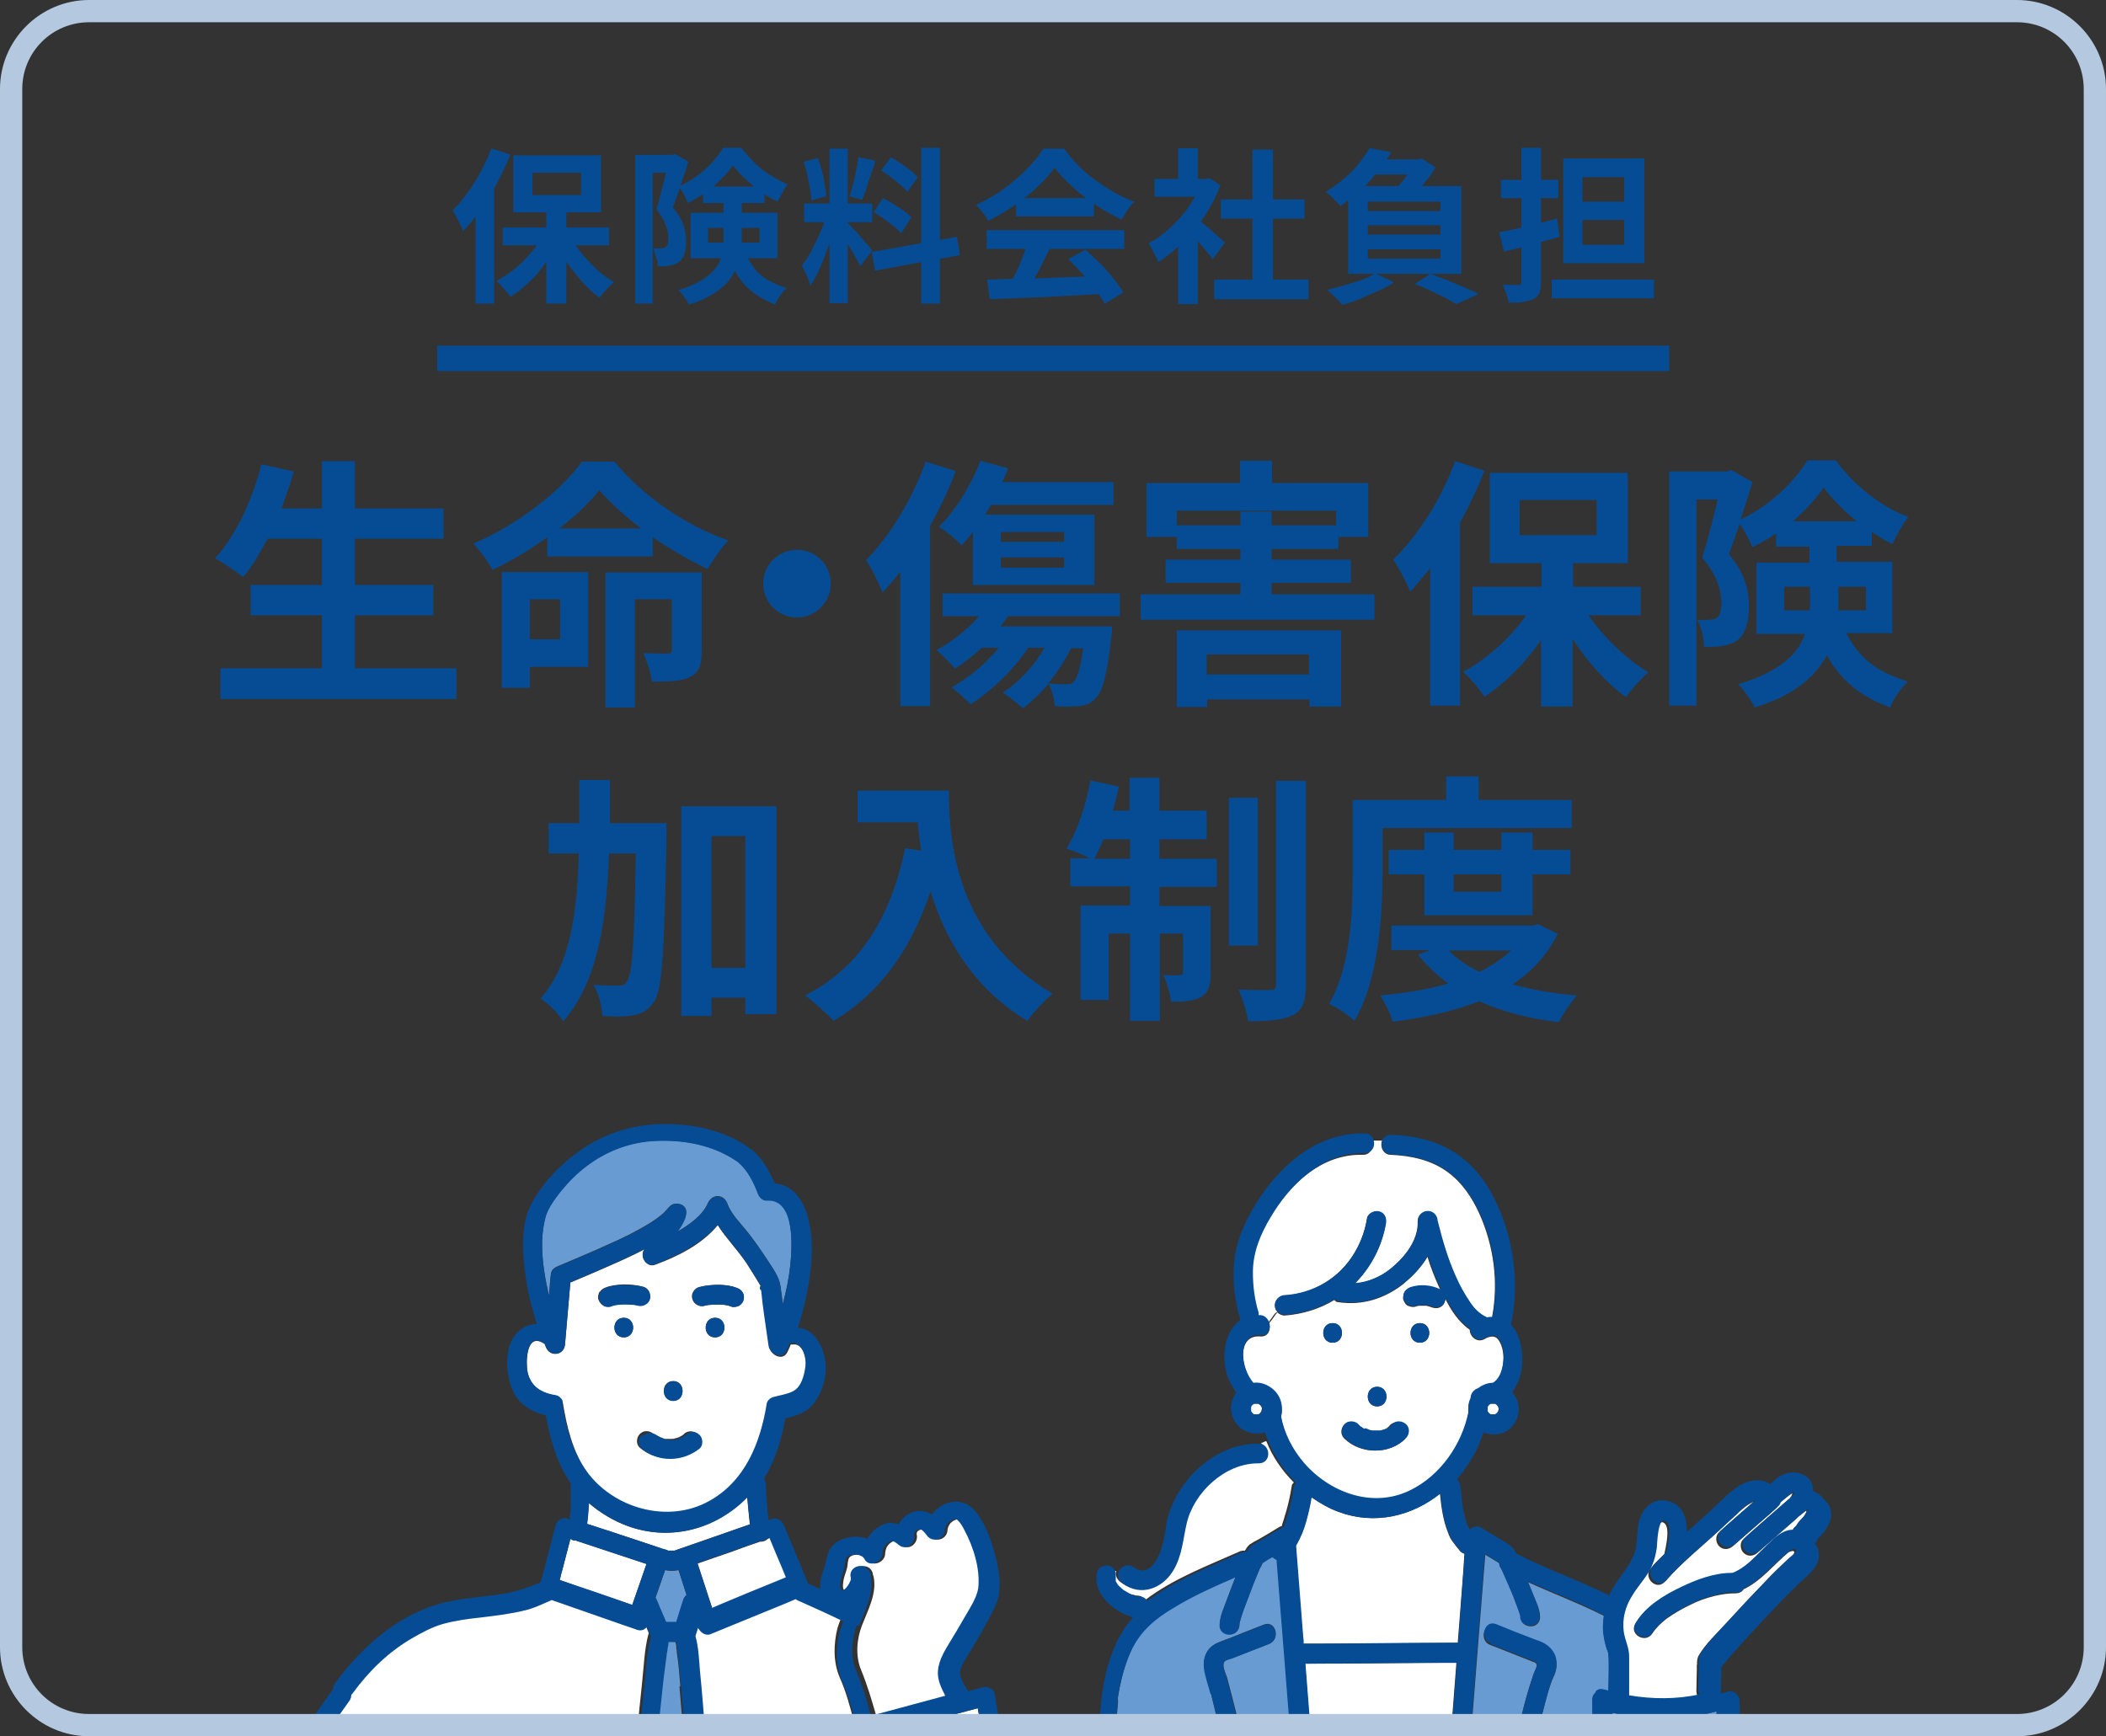 <?xml version="1.0" encoding="UTF-8"?>
<svg xmlns="http://www.w3.org/2000/svg" width="473" height="390" version="1.1" xmlns:xlink="http://www.w3.org/1999/xlink" viewBox="0 0 473 390">
  <rect x="0" y="0" width="473" height="390" fill="#333333" stroke="none"/>
  <defs>
    <style>
      .st0 {
        fill: #646464;
      }

      .st1 {
        fill: #fff;
      }

      .st2, .st3 {
        fill: none;
      }

      .st4 {
        fill: #064c95;
      }

      .st5 {
        fill: #689bd2;
      }

      .st3 {
        stroke: #064c95;
        stroke-miterlimit: 10;
        stroke-width: 5.7px;
      }

      .st6 {
        fill: #c8c8c8;
      }

      .st7 {
        fill: #b4c9df;
      }

      .st8 {
        clip-path: url(#clippath);
      }

      .st9 {
        fill: #e6e6e6;
      }
    </style>
    <clipPath id="clippath">
      <rect class="st2" width="473" height="390"/>
    </clipPath>
  </defs>
  <g class="st8">
    <g>
      <g>
        <path class="st1" d="M172.9,345.5c-.2,0-.4.1-.5.2-.4.4-1,.6-1.5.6,0,0-.2,0-.2,0-2.1.7-4.1,1.4-6.2,2.2-2.6.9-5.2,1.8-7.8,2.7,1.1,3.4,2.2,6.7,3.3,10.1.2,0,.3-.1.5-.2,5.4-2.2,10.8-4.4,16.2-6.7-1.2-3-2.5-5.9-3.7-8.9h0Z"/>
        <path class="st1" d="M159.4,337.5c8.1-4.5,11.6-13.1,13-21.9.1-.7.9-1.4,1.5-1.5,1.4-.4,3.1-.6,4.4-1.3,1.8-.9,2.6-3.9,2.8-5.7.1-1.7-.5-4.7-2.4-5.1-.4,0-.7,0-1.1,0-.2.5-.4,1-.7,1.6-1,2.3-3.9.8-4.1-1.1-.6-4.3-1.3-8.5-1.7-12.8-.2,0-.6-.1-.3-.9-1-1.7-2.1-3.4-3.1-5-2-3-4.6-5.6-6.5-8.6-3.5,4.3-9.1,7.1-14.1,8.9-1.8.7-3.4-1.7-2.5-3.2,0-.1.1-.2.2-.3-1.9,1-3.8,1.9-5.8,2.8-3.6,1.6-7.3,3.2-10.9,4.7-.4,4.6-.8,9.3-1.2,13.9-.2,2.5-3.4,2.9-4.3.6-.1-.3-.2-.6-.3-.8,0,0-.2,0-.3-.1-3.9-2.4-3.9,4.6-3.5,6.6.8,3.3,3.2,4.7,6.4,5.2.7.1,1.4.9,1.5,1.5.9,5.5,2.2,11.1,5.5,15.8,6,8.5,18.2,11.9,27.5,6.8h0ZM140.1,300.4c-2.8,0-2.8-4.4,0-4.4s2.8,4.4,0,4.4ZM160.6,300.4c-2.8,0-2.8-4.4,0-4.4s2.8,4.4,0,4.4ZM157.1,289.1c1.4-.4,3-.5,4.5-.5,1.3,0,2.7.2,3.9.7.6.2,1,.5,1.3,1,.3.5.4,1.1.2,1.7-.1.5-.6,1-1,1.3-.4.2-1.2.4-1.7.2-.5-.2-1-.3-1.6-.4-1.1-.1-2.1-.1-3.2,0-.4,0-.8.1-1.3.2-1.2.3-2.4-.4-2.7-1.5-.4-1.1.4-2.4,1.5-2.7h0ZM151.2,310.2c2.8,0,2.8,4.4,0,4.4s-2.8-4.4,0-4.4ZM147.2,322.3s0,0,0,0c0,0,0,0,.1,0,.2.1.4.2.5.3,0,0,.2.1.3.1.2.1.2,0-.1,0,.1,0,.3.1.4.2.2,0,.4.1.6.2.1,0,.5.2.6.1-.3,0-.4,0-.2,0,0,0,.2,0,.2,0,.2,0,.4,0,.6,0,.2,0,.4,0,.7,0,.1,0,.2,0,.3,0,0,0-.2,0-.2,0,.4,0,.9-.2,1.3-.3,0,0,.4-.1.4-.2.1,0,.2-.1.2-.1.2-.1.4-.2.5-.3s.2-.1.2-.2t0,0c.9-.8,2.1-.8,3.1,0,.8.8.9,2.4,0,3.1-1.9,1.5-4.2,2.4-6.6,2.3-2.4,0-4.6-.8-6.4-2.3-.9-.8-.8-2.3,0-3.1.9-.9,2.2-.8,3.1,0h0ZM134.7,290.2c.3-.5.8-.8,1.3-1,1.2-.5,2.6-.6,3.9-.7,1.5,0,3,.1,4.5.5,1.2.3,1.8,1.5,1.5,2.7-.3,1.2-1.6,1.8-2.7,1.5-.4-.1-.8-.2-1.3-.2-1.1-.1-2.1-.1-3.2,0-.5,0-1.1.2-1.6.4-.5.2-1.2,0-1.7-.2-.5-.3-.8-.8-1-1.3-.2-.5,0-1.2.2-1.7h0Z"/>
        <path class="st1" d="M197.1,436c.3-3.9.6-7.9.9-11.8-2.5-11.9-5.4-23.7-6.8-35.8,0-.8.2-1.3.6-1.7-.9-3.4-1.8-6.8-3.2-9.9-1.5-3.5-1.4-7.5-.5-11.1.2-.7.5-1.5.8-2.2-3.4-1.6-6.8-3.2-10.2-4.7-.2,0-.4-.2-.5-.3-.7.3-1.4.6-2.1.9-5.7,2.3-11.4,4.7-17.1,7-1.1.5-2.3-.5-2.7-1.5-.2.6-.4,1.3-.6,1.9.7,2.4.8,5.2,1,7.7.5,4.9.8,9.8,1.2,14.8,1.5,21.9,2.4,43.8,4,65.6.1,1.6.2,3.3.4,4.9,0,.6.1,1.3.2,1.9,0,.2,0,.4,0,.7,0,0,0,.1,0,.1h0c.2,1.3.3,2.4-.7,3.4-1.4,1.5-3,2.9-4.5,4.3-1.9,1.7-3.8,3.5-5.9,4.9-1.9,1.3-3.4,1.3-4.8-.5.3.4-.6-.5-.7-.7-.5-.5-.9-.9-1.4-1.3-1-.9-2.1-1.8-3.2-2.7-1.4-1.1-3-2.4-4.1-3.2-.9-.6-1.2-1.4-1-2.5,0,.2,0,.5,0,.2,0-.1,0-.3,0-.4,0-.4,0-.7.1-1.1.1-1,.2-2,.3-3,.3-3.1.6-6.2.9-9.3,1.5-16.7,2.9-33.4,4.5-50.1.7-7.5,1.4-14.9,2.2-22.4.4-3.6.5-7.7,1.5-11.3-.3-.7-.6-1.5-.9-2.2-.5.6-1.4,1-2.2.7-.9-.3-1.8-.6-2.6-.9-5.5-1.9-11.1-3.9-16.6-5.8-.3.2-.7.3-1.1.5-1.6.7-3.1,1.4-4.8,1.8-3.2.8-6.5,1.2-9.8,1.6-2.9.4-5.9.7-8.8,1.5-2.4.7-4.6,1.9-6.7,3.1-5.4,3.2-10,7.5-13.6,12.6,0,0-.1.2-.2.2,0,.4,0,.8-.4,1.3-7.1,10-14.2,20-21,30.2-4.3,6.3-8.8,12.5-12.7,19-3.9,6.6-8,14.2-7.9,22.1,0,1.6.3,3.3.9,4.8.8,2,1.6,4.4,3.1,6,1.8,1.9,4.2,3.3,6.5,4.7,2.5,1.5,4.9,3,7.3,4.6,7.3,4.6,14.7,9.1,22.5,12.9-.5-2-.5-4-.2-6.1.6-3.6,1.1-7.3,2-10.8.7-2.8,2-5.2,3.6-7.5-7.5-4.4-13.8-10.8-21.5-15-2.5-1.4-.3-5.2,2.2-3.8,2.1,1.1,4.1,2.5,6,3.9l.8-1.2c-.7-.7-.9-1.9-.3-2.6,5.4-7,9.8-14.8,15.3-21.8.7-1,1.9-1.5,3-.8,0,0,0,0,0,0l2-3.3c-.7-9.2-1.5-18.3-2.4-27.5-.3-2.8,4.1-2.8,4.4,0,.9,8.9,1.6,17.7,2.3,26.6.8,9.9,1.4,19.7,2.1,29.6,3.2-1.6,6.8-2.4,10.1-3.5,3-1,6.5-1.8,9.3.1,2.1,1.5,2.7,4.1,1.7,6.4-.9,2-2.8,3.2-4.7,4.1-3.4,1.7-7,3.1-10.6,4.5-.6.9-1.2,1.7-1.8,2.5,5.5-.2,10.9-.5,16.4-.2.2,0,.4,0,.5,0,3.4.6,6.8,3.4,5.8,7.3-.6,2.2-2,3.7-3.8,4.5.9,2.2.4,5-1.6,6.9,0,0,0,0-.1.1.4.7.7,1.6.7,2.6.2,3.5-2.4,6.5-5.9,6.9-4.2.5-8.4.7-12.6,1.4.1,3.4.2,6.8.3,10.2,0,.8-.4,1.5-1.1,1.9h4.4c0-1.1.6-2.4,2.1-2.4,28.7-.3,57.5-.6,86.2-1,1.3,0,2,.9,2.1,1.9h1.7c0,0,.1,0,.2,0l-.7-2.8c-1.3.3-2.8-.4-2.6-2,.3-3.3.6-6.7.9-10,1.4-16.2,2.8-32.5,4.1-48.8h0ZM65.7,441.8c-.5.2-1.2,0-1.7-.2-.5-.3-.8-.8-1-1.3-.1-.4-.3-.7-.4-1-1-2.4-2-4.8-2.9-7.3-.5-1.1.5-2.4,1.5-2.7.5-.2,1.2,0,1.7.2.5.3.8.8,1,1.3.1.4.3.7.4,1,1,2.4,1.9,4.8,2.9,7.3.5,1.1-.5,2.4-1.5,2.7ZM177.1,472.5c-12.3,10.6-26.2,19.1-41.3,25.1-2.6,1-3.8-3.2-1.2-4.3,14.4-5.7,27.7-13.9,39.4-24,2.1-1.9,5.3,1.3,3.1,3.1h0Z"/>
        <path class="st1" d="M148.8,347.9c.4.1.8.2,1.2.4,0,0,.6,0,.9,0,.2,0,.5,0,.6,0,0,0,0,0,0,0,.4-.2.9-.3,1.4-.5,5.2-1.8,10.3-3.6,15.5-5.4-.2-2-.4-4-.6-6.1-6.9,7.1-17.1,10-26.8,6.5-3.3-1.2-6.2-3-8.8-5.2,0,1.6-.2,3.1-.4,4.7,1.7.5,3.3,1.1,5,1.6,4,1.3,8,2.6,12,4h0Z"/>
        <path class="st1" d="M145.2,351.3c-5.3-1.8-10.6-3.5-16-5.3-.1,0-.2,0-.4,0-.2,0-.4-.2-.6-.3,0,0-.1,0-.1,0-.6,2.4-1.3,4.9-1.9,7.3-.2.6-.3,1.3-.5,1.9.1,0,.2,0,.3.1,5.3,1.9,10.6,3.7,16,5.5,1.1-3.1,2.1-6.1,3.2-9.2h0Z"/>
        <path class="st1" d="M85.5,490.3c2.2.8,4.7.7,6.6-.8,1.8-1.4,3-4.2,5.3-4.6,4.1-.8,8.3-1.4,12.5-1.6,1.1,0,2.2.1,3.1-.7.8-.7.4-1.3.5-2.2,0-.2-.1-.2-.2-.3-.2,0-.5,0-.8,0-.8,0-1.7,0-2.5,0-4.1.2-8.1.6-12.2.6-2.9,0-2.8-4.2,0-4.4,3.4-.2,6.8-.6,10.2-.8,1.5-.1,3.1-.1,4.6-.2,1,0,1.8-.2,2.3-1.3.3-.7.3-1.2-.3-1.5-.9-.5-2.7-.2-3.7-.3-1.4,0-2.8,0-4.2,0-.6,0-1.1,0-1.7.1-.5,0-.9,0-1.4.1-2.3.2-4.7.4-6.9.2-2.8-.2-2.9-4.5,0-4.4,2.3,0,4.6,0,6.9-.2,1.1,0,2.2-.2,3.3-.2,1.4-.1,2.9-.2,4.3-.3,1.1,0,2.2-.1,3.3-.2.8,0,1.8.2,2.5-.1,2.2-.8,1.7-3.3-.6-3.6-7-.4-13.9.2-20.9.4-1.5,0-2.9-2-1.9-3.3,1.6-2.1,3.1-4.3,4.7-6.5.8-1.1,2-1.4,3.2-1.9,2.2-.9,4.5-1.8,6.7-2.8,1.5-.6,3.9-1.4,4.7-2.9.3-.5.3-.8,0-1-.6-.6-1.7-.6-2.5-.5-1.7,0-3.4,1-5.1,1.5-1.6.5-3.3.9-4.9,1.5-3,1-5.1,2.4-6.9,5-1.4,2-2.9,3.9-4.4,5.8-2,2.5-4.3,5.1-5.6,8-1.3,3.1-1.8,6.5-2.3,9.8-.5,2.8-1.3,5.6-.4,8.4.7,2.3,2.2,4.3,4.6,5.1h0Z"/>
        <path class="st1" d="M196.2,385.4c5.6-1.5,11.1-3,16.7-4.5-.6-1.2-1.2-2.4-1.5-3.7-.6-2.6.6-5.1,1.9-7.3,1.4-2.3,2.8-4.6,4.1-6.9,1.1-1.9,2.4-4,2.9-6.2.4-4.3-1.1-9.3-3.1-13.1-.4-.8-.9-1.6-1.6-2.3-.1,0-.4-.3-.2-.2,0,0,0,0,0,0h0c-.2,0-.5,0-.8.2-.8.3-1.3.8-1.6,1.5-.1.3-.2.6-.2.9t0,0c-.2,2.1-2.9,2.8-4.1,1,0-.1-.7-1-1.2-1.2-.6-.2-1.8.2-1.6,1.1.4,1.8-1.5,3.6-3.2,2.5-1-.6-1.6-1.5-2.6-.7-.9.6-1.2,1.4-1.3,2.5,0,2-3.1,3.2-4.1,1.1-.6-1.1-3-1.2-3.9-.3-.4.5-.4,1.5-.5,2.2-.2.9-.6,1.8-.8,2.7-.1.6-.5,2.7.4,2.5.5,0,1.1-1.1,1.4-1.5.2-.3.3-.5.4-.9,0,0,0-.1,0-.1,0,0,0-.1,0-.2-.8-2.7,3.4-3.9,4.3-1.2,0,.3.1.5.2.8.8,3.8-1.2,7.4-2.6,11-1.2,3.1-1.5,6.9-.2,10,1.4,3.4,2.4,6.8,3.4,10.3h0Z"/>
        <path class="st1" d="M232.8,445.9c-.4-5.2-1.6-10.4-2.7-15.5-1.2-5.6-2.5-11.2-3.9-16.8-2.4-9.9-4.9-19.8-6.6-29.9-7.9,2.1-15.7,4.2-23.6,6.3.6,4.7,1.4,9.3,2.3,14,.2,0,.5-.1.7-.2,6-1.8,12-3.6,18-5.4,2.7-.8,3.9,3.5,1.2,4.3-.9.3-1.7.5-2.6.8-5.4,1.6-10.9,3.3-16.4,4.9,1.4,6.5,2.9,13.1,4.2,19.6,1.1,5.5,1.9,11.1,2.6,16.7.7,5.4,2.1,11.2,7.3,13.9,4,2,9.4,2.5,13.6.9,5.5-2.1,6.3-8.4,5.8-13.6h0Z"/>
        <path class="st5" d="M149.8,271.9c.2-.5,0-.5,0,0h0Z"/>
        <path class="st5" d="M192.8,763.5s0,0,0,0c0,0,0,0,0,0,0,0,0,0,0,0,0,0,0,0-.2.2h0Z"/>
        <path class="st5" d="M196.3,761.3c0,0,.1,0,.2,0,0,0-.1,0-.2,0Z"/>
        <path class="st6" d="M192.4,751.5c.2-.4.5-.7.9-.8-.3-.2-.5-.4-.7-.6-1.3.6-3.3,0-3.3-1.9,0-16.2.3-32.5.7-48.8.9-34.6,2.3-69.1,3.5-103.7.6-16.7,1.1-33.3,1.5-50,.2-7.5.3-15.1.4-22.6,0-3.3.3-6.8,0-10.2-.4-3.8-1.5-7.5-1.6-11.3,0-1.1.6-1.7,1.4-2h-1.7c.2,1.1-.5,2.4-2.1,2.5-3.1,0-6.2,0-9.3.1,0,.5,0,1,0,1.5,0,3.6,0,7.1-.1,10.7,0,1.2-1,2.2-2.2,2.2-1.2,0-2.2-1-2.2-2.2,0-.5,0-1,0-1.5,0-3.5,0-7.1.1-10.6-1,0-1.9,0-2.9,0,0,0,0,0,0,.1v12c0,1.2-1,2.2-2.2,2.2-1.2,0-2.2-1-2.2-2.2v-12h0c-14.7,0-29.4.3-44.2.4v.9c0,3.6,0,7.1,0,10.7,0,1.2-1,2.2-2.2,2.2-1.2,0-2.2-1-2.2-2.2,0-.5,0-1,0-1.5,0-3.3,0-6.7,0-10-1,0-1.9,0-2.9,0v11.5c0,1.2-1,2.2-2.2,2.2-1.2,0-2.2-1-2.2-2.2v-11.5c-3.1,0-6.2,0-9.3.1-1.4,0-2.1-1-2.1-2h-4.4c-.3.2-.7.3-1.1.4,0,0-.1,0-.2,0v1.4c1.1,0,2.1.8,2.1,2.1,0,4.1-.9,8.2-.9,12.3,0,3.9,0,7.8,0,11.8,0,8.5-.1,17-.2,25.5-.3,34.4-.6,68.8-.9,103.3-.3,31.3-.6,62.6-.8,93.8,0,1.1-.7,1.8-1.6,2,9.6,3.1,21.5,3.9,30.5-1.6,1.5-14,2.8-28,4.1-42.1,2.4-27,4.5-54,6.4-81,1.8-26.4,3.4-52.9,4.8-79.3.1-2.8,4.6-2.8,4.4,0-.1,2.6-.3,5.2-.4,7.8l2.5,1.7c0-.2,0-.3,0-.5-.2-2.8,4.3-2.8,4.4,0,0,.8,0,1.5.1,2.3.6,11.1,1.4,22.2,2.1,33.2,1.1,16.7,2.2,33.4,3.3,50.1,1.2,17.8,2.3,35.5,3.5,53.3.9,14,1.9,28.1,2.8,42.1.2,3.7.5,7.4.7,11.1,1,.5,1.6,1.7.8,3-.2.3-.4.6-.6.9,2.6,0,5.2-.2,7.8-.5,5.1-.5,10.8-.9,15.6-3.2,2.2-1.1,4.2,1.8,2.9,3.3.6,0,1.3-.1,1.9-.3-.6-.7-.7-1.9-.3-2.6h0ZM102.6,509.1h1.1c2.5,0,4.9,0,7.4,0,1.2,0,2.2,1,2.2,2.2,0,1.2-1.1,2.2-2.2,2.2h-1.1c-2.5,0-4.9,0-7.4,0-1.2,0-2.2-1-2.2-2.2,0-1.2,1.1-2.2,2.2-2.2ZM121.6,730.9c-3.7,2.4-7.4,4.7-11.1,7.1,0,1.8-.1,3.7-.2,5.5,0,2.8-4.5,2.8-4.4,0,0-.9,0-1.8,0-2.6-.8.5-1.6,1-2.3,1.5-1,.6-2.4.2-3-.8-.6-1.1-.2-2.4.8-3,1.6-1,3.2-2,4.7-3,.5-15.2,1.1-30.4,1.7-45.6.8-18.6,1.7-37.2,2.5-55.8.8-17.5,1.7-34.9,2.6-52.4.7-13.1,1.3-26.1,2-39.2.3-5.1.5-10.2.8-15.3.2-2.8,4.6-2.8,4.4,0,0,0,0,.2,0,.3,0,6.2-.7,12.6-1,18.8-.7,13.8-1.4,27.6-2.1,41.4-.9,17.8-1.8,35.6-2.6,53.3-.9,18.5-1.7,37-2.5,55.5-.5,12.1-1,24.1-1.3,36.2,2.9-1.8,5.8-3.7,8.7-5.6,1-.6,2.4-.2,3,.8.6,1.1.2,2.4-.8,3h0ZM131.4,506.7c9.5-.1,18.9-.3,28.4-.4,2.9,0,2.8,4.4,0,4.4-9.5.1-18.9.3-28.4.4-2.9,0-2.8-4.4,0-4.4ZM136,547.3c-2.8.6-3.9-3.6-1.2-4.3,1.2-.3,2.3-.5,3.5-.8,2.5-.6,5.1-1.2,7.6-1.7h0c0-1,0-2-.1-3-.3-6.8-.5-13.7-.8-20.5-.1-2.8,4.3-2.8,4.4,0,0,1,0,2,.1,3,.2,6.5.5,13,.7,19.6,4.2-.9,8.4-1.9,12.5-2.8,2.8-.6,3.9,3.6,1.2,4.3-1.2.3-2.3.5-3.5.8-8.2,1.8-16.3,3.7-24.5,5.5h0ZM164.6,552.5c-3.3-.8-6.6-1.6-10-2.4-1.2-.3-1.8-1.6-1.5-2.7.3-1.2,1.6-1.8,2.7-1.5.5.1.9.2,1.4.3,3.3.8,6.6,1.6,10,2.4,1.2.3,1.8,1.6,1.5,2.7-.3,1.2-1.6,1.8-2.7,1.5-.5-.1-.9-.2-1.4-.3ZM184.6,741c-4.8,3.1-10.5,4.7-16.1,4.3-1.2,0-2.2-.9-2.2-2.2s1-2.3,2.2-2.2c2.6.2,5.1,0,7.6-.8-.5-.3-.8-.9-.8-1.7,0-.5,0-1.1,0-1.6.2-9.9.3-19.8.3-29.8.1-16.5.2-33,.4-49.6.1-18.5.2-37.1.4-55.6.1-16,.2-31.9.4-47.9,0-8.8,0-17.6.3-26.4,0-2.8,4.5-2.8,4.4,0,0,.5,0,1.1,0,1.6-.2,9.9-.3,19.8-.3,29.8-.1,16.5-.2,33-.4,49.6-.1,18.5-.2,37.1-.4,55.6-.1,16-.2,31.9-.4,47.9,0,8.8,0,17.6-.3,26.4,0,0,0,.2,0,.3.9-.5,1.8-1,2.7-1.5,1-.7,2.4-.2,3,.8.6,1.1.2,2.4-.8,3h0ZM185.4,512.8c-.6,0-1.1-.2-1.6-.7-.4-.4-.6-1-.6-1.6,0-.5.3-1.2.6-1.6.4-.4,1-.7,1.6-.6.3,0,.6,0,.9.1,2.2.2,4.4.5,6.6.7.6,0,1.1.2,1.6.6.4.4.6,1,.6,1.6,0,.5-.3,1.2-.6,1.6-.4.4-1,.7-1.6.7-.3,0-.6,0-.9,0-2.2-.2-4.4-.5-6.6-.7h0Z"/>
        <path class="st0" d="M225.8,775.3c-5.5-3-11.7-3.2-17.5-5.2-.4-.1-.7-.4-.9-.6-.1,0-.2-.2-.4-.3-1-1.1-2-2.2-3-3.3-.1,0-.2,0-.3.1-1.2.4-2.5.8-3.7,1.3-.2,0-.5.2-.7.3-.1,0-.3.1-.4.2,0,0,0,0,0,0,.2,0,.5-.2,0,0,0,0,0,0,0,0-.5.2-1,.4-1.5.7-.4.2-.8.4-1.2.7-.2.1-.3.2-.5.3.1,0,.2-.1.3-.2,0,0,0,0,0,0,0,0,0,0,0,0,0,0-.2.1-.3.2-.9.9-2.2.8-3.1,0-.9-.8-.8-2.3,0-3.1s1.4-1.1,2.2-1.5c1.9-1,3.9-1.8,5.9-2.5-.3-.3-.6-.6-.9-.9-.3-.4-.7-.8-1-1.1-.8.2-1.5.5-2.3.8-.3.1-.3.1-.2,0,0,0,0,0,0,0-.2.1-.5.2-.7.3-.5.2-.9.5-1.4.8-.2.1-.4.2-.6.4,0,0,0,0-.2.2h0c-.1.1-.3.2-.4.4,0,0,0,0-.2.2-.7,1-1.9,1.3-2.9.7-1-.5-1.4-2-.8-3,.6-1,1.5-1.7,2.4-2.3,1.3-.9,2.7-1.5,4.2-2.1-.4-.4-.8-.8-1.1-1.2-.2-.2-.4-.5-.7-.7,0,0-.2-.2-.3-.2-.1,0-.2-.1-.3-.2-.2,0-.4-.2-.5-.4-.6.2-1.2.2-1.9.3-.2.2-.4.4-.7.5-5.2,2.5-11.2,3.2-16.9,3.7-3.6.3-7.2.6-10.8.6-.1,0-.3,0-.4,0-1.1,2.2-1.8,4.6-1.7,7,.2,4.7,4.8,5.1,8.5,5.4,8.5.6,16.8,3,24.5,6.7,3.8,1.8,7.7,3.9,11.8,4.8,4.2,1,8.7.7,12.9,0,2.2-.4,4.4-.9,6.5-1.5,1.3-.3,3.6-.5,4.3-1.9,1-2-1.6-3.5-3-4.3h0Z"/>
        <path class="st5" d="M196.5,761.2h0s0,0,.1,0c0,0,0,0-.1,0h0Z"/>
        <path class="st5" d="M193.4,762.9c0,0,.1,0,.2-.1,0,0,0,0,0,0,0,0-.1,0-.2.1h0Z"/>
        <path class="st5" d="M192.7,763.6s0,0,0,0c0,0,0,0,0,0,0,0,0,0-.1.1h0Z"/>
        <path class="st5" d="M123.3,291c.1-1.5.2-3,.4-4.5,0-1.1.6-1.7,1.6-2.1,3.8-1.6,8.1-3.4,12-5.2,3-1.3,5.9-2.8,8.7-4.5,1.1-.7,2.1-1.4,3.1-2.3.6-.6,1.1-1.4,1.8-1.8,1.1-.6,3-.1,3.2,1.3.2,1.5-.9,3.2-1.9,4.7,2.6-1.5,5.6-3.6,6.8-6.4.9-2,3.4-2.1,4.3,0,.9,2.5,2.9,4.4,4.5,6.4,1.6,2,3.1,4.2,4.5,6.3,1.2,1.9,2.7,3.8,3,6,.2,1.4.4,2.7.5,4,.8-2.9,1.4-5.9,1.7-8.8.4-3.8,1.2-15-5.2-14.5-1,0-1.8-.8-2.1-1.6-.9-2.5-2.3-5.2-4.4-7-5.3-3.8-12-5-18.4-4.8-5.7.2-11.1,2.2-15.7,5.7-2.2,1.6-4.1,3.6-5.8,5.7-1.4,1.7-2.9,3.6-3.4,5.8-1.3,4.8-.7,10.5.3,15.3.2.7.3,1.5.5,2.2h0Z"/>
        <path class="st5" d="M193.2,763s0,0,.1,0c0,0,0,0,0,0,0,0,0,0-.1,0h0Z"/>
        <path class="st5" d="M171.1,289.4s0,0,0-.1c0,.1,0,.3,0,.4.1,0,.2-.1,0-.3h0Z"/>
        <path class="st5" d="M149.4,352.6c-.7,2.1-1.4,4.2-2.2,6.3.2.2.3.5.4.8.6,1.6,1.3,3.1,2,4.7h2.3c.6-1.7,1.1-3.4,1.6-5.1.1-.4.4-.8.7-1-.6-1.9-1.2-3.8-1.8-5.6-1.1.2-2,.2-3,0h0Z"/>
        <path class="st6" d="M161.6,777.3c4.4.7,8.7,1.4,13.1,2.2,0-.7.1-1.3.2-2,0-.2,0-.4.1-.6-2.5-.5-4.9-.8-7.4-1-1.9-.1-3.9-.3-5.7-1,0,0,0,0-.1,0,0,.8-.1,1.7-.1,2.5h0Z"/>
        <path class="st6" d="M125.6,780.6c-3.3,2.1-7.4,3.1-11,3.8-4.8.9-9.9,1.5-14.8,1.3-4.1-.2-8-1.5-11.6-3.5-.1,0-.2-.1-.4-.2,0,.6.2,1.1.4,1.5.8,1.3,3,2,4.4,2.4,4.3,1.3,9,1.5,13.4,1.3,4-.2,8.1-.6,12-1.7,2.7-.8,5.2-2.3,7.5-3.9v-1.1h0Z"/>
        <path class="st0" d="M90.4,778.5c1.6.8,3.2,1.6,4.9,2.1,2.4.7,4.8.8,7.4.8,4.5-.2,9-.6,13.3-1.7,2.2-.5,4.4-1.2,6.3-2.2,1.3-.7,3.2-1.8,3.2-3.1.2-3.1-.7-6.3-1.1-9.4-.2-2.3-.6-4.6-.9-6.9-7.5,3.1-16.3,3.1-24.3,1.4-1.9,3-4.1,5.8-6.5,8.4-1.2,1.3-2.9,2.7-3.7,4.3-.6,1.2-.8,2.7-.8,4,0,1.5.8,1.7,2.1,2.3h0ZM99.9,763.8c5.2-1.5,10.9-.8,15.5,2,1.1.6,1.4,2,.8,3-.6,1-2,1.4-3,.8-3.7-2.2-8-2.8-12.1-1.6-1.2.3-2.3-.4-2.7-1.5-.4-1.2.4-2.4,1.5-2.7h0Z"/>
        <path class="st5" d="M171,289.3s0-.1,0-.1c0-.1-.1-.5,0-.6,0,.1-.1.2-.1.4,0,0,0,0,0,0,0,.1.1.3.2.4h0Z"/>
        <path class="st5" d="M152.8,378.8c-.2-2.6-.4-5.1-.8-7.7,0-.3,0-.5-.1-.8,0,0,0-.2,0-.3,0-.4-.1-.7-.2-1.1,0,0,0,0,0-.1h-1.7c0,.2,0,.5-.1.7,0,.4-.1.9-.2,1.3-.1.9,0,.3-.2,1.2-.4,3.1-.7,6.2-1.1,9.2-1.8,16.7-3.2,33.4-4.7,50.1-.7,7.5-1.3,15-2,22.4-.3,3.4-.6,6.8-1,10.1,1.6,1.2,3.2,2.4,4.7,3.7,1.3,1,2.5,2.1,3.7,3.2l.4.4c.5-.3.9-.7,1.3-1,1.2-1,2.5-2.1,3.7-3.3,1.2-1.1,2.5-2.3,3.7-3.5-.2-1.2-.3-2.4-.4-3.6-.3-3-.5-5.9-.7-8.9-1.1-16.5-1.9-32.9-2.9-49.4-.5-7.5-.9-15.1-1.6-22.6h0Z"/>
        <path class="st4" d="M136,547.3c8.2-1.8,16.3-3.7,24.5-5.5,1.2-.3,2.3-.5,3.5-.8,2.8-.6,1.6-4.9-1.2-4.3-4.2.9-8.4,1.9-12.5,2.8-.2-6.5-.5-13-.7-19.6,0-1,0-2-.1-3-.1-2.8-4.5-2.8-4.4,0,.3,6.8.5,13.7.8,20.5,0,1,0,2,.1,3h0c-2.5.6-5.1,1.2-7.6,1.7-1.2.3-2.3.5-3.5.8-2.8.6-1.6,4.9,1.2,4.3h0Z"/>
        <path class="st4" d="M154.6,550.1c3.3.8,6.6,1.6,10,2.4.5.1.9.2,1.4.3,1.1.3,2.4-.3,2.7-1.5.3-1.1-.3-2.4-1.5-2.7-3.3-.8-6.6-1.6-10-2.4-.5-.1-.9-.2-1.4-.3-1.1-.3-2.4.3-2.7,1.5-.3,1.1.3,2.4,1.5,2.7Z"/>
        <path class="st4" d="M171,289.7c0-.1,0-.3,0-.4,0-.1-.2-.3-.2-.4,0,0,0,0,0,0-.3.7,0,.9.3.9h0Z"/>
        <path class="st4" d="M140.1,296c-2.8,0-2.8,4.4,0,4.4s2.8-4.4,0-4.4Z"/>
        <path class="st4" d="M151.2,314.7c2.8,0,2.8-4.4,0-4.4s-2.8,4.4,0,4.4Z"/>
        <path class="st4" d="M144.1,322.3c-.8.8-.9,2.3,0,3.1,1.8,1.5,4,2.3,6.4,2.3,2.4,0,4.7-.8,6.6-2.3.9-.7.8-2.4,0-3.1-.9-.9-2.1-.8-3.1,0t0,0c0,0-.2.1-.2.2-.2.1-.4.2-.5.3,0,0-.1,0-.2.1,0,0-.4.1-.4.2-.4.1-.9.4-1.3.3,0,0,.2,0,.2,0-.1,0-.2,0-.3,0-.2,0-.4,0-.7,0s-.4,0-.6,0c0,0-.2,0-.2,0-.2,0-.1,0,.2,0-.1,0-.5,0-.6-.1-.2,0-.4-.1-.6-.2-.1,0-.3,0-.4-.2.3.1.3.1.1,0,0,0-.2,0-.3-.1-.2-.1-.4-.2-.5-.3,0,0,0,0-.1,0,0,0,0,0,0,0-.9-.8-2.3-.9-3.1,0h0Z"/>
        <path class="st4" d="M160.6,296c-2.8,0-2.8,4.4,0,4.4s2.8-4.4,0-4.4Z"/>
        <path class="st4" d="M158.2,293.3c.4-.1.8-.2,1.3-.2,1.1-.1,2.1-.1,3.2,0,.5,0,1.1.2,1.6.4.5.2,1.3,0,1.7-.2.5-.3.9-.8,1-1.3.1-.6.1-1.2-.2-1.7-.3-.5-.8-.8-1.3-1-1.2-.5-2.6-.6-3.9-.7-1.5,0-3,.1-4.5.5-1.1.3-1.9,1.6-1.5,2.7.4,1.1,1.5,1.9,2.7,1.5h0Z"/>
        <path class="st4" d="M135.5,293.3c.5.3,1.2.4,1.7.2.5-.2,1-.3,1.6-.4,1.1-.1,2.1-.1,3.2,0,.4,0,.9.1,1.3.2,1.1.3,2.4-.4,2.7-1.5.3-1.2-.4-2.4-1.5-2.7-1.4-.4-3-.5-4.5-.5-1.3,0-2.7.2-3.9.7-.6.2-1,.5-1.3,1-.3.5-.4,1.2-.2,1.7s.5,1,1,1.3h0Z"/>
        <path class="st4" d="M143.8,556.8l1,.7c.1-2.6.3-5.2.4-7.8.1-2.8-4.3-2.8-4.4,0-1.4,26.5-3,52.9-4.8,79.3-1.9,27-3.9,54-6.4,81-1.3,14-2.6,28.1-4.1,42.1-8.9,5.5-20.8,4.8-30.5,1.6.8-.2,1.6-.9,1.6-2,.2-31.3.5-62.6.8-93.8.3-34.4.6-68.8.9-103.3,0-8.5.1-17,.2-25.5,0-3.9,0-7.8,0-11.8,0-4.1.8-8.2.9-12.3,0-1.4-1-2.1-2.1-2.1l.2,4.1-.2-4.1c-1.1,0-2.3.7-2.3,2.1,0,3.7-.8,7.3-.9,11,0,3.4,0,6.8,0,10.2,0,7.5-.1,15.1-.2,22.6-.1,16.7-.3,33.3-.4,50-.3,34.5-.6,69-.9,103.5-.1,16.5-.3,32.9-.4,49.4,0,1,.6,1.7,1.3,2-1.7.6-2,3.5.2,4.3.4.1.8.2,1.1.3-1.9,2.8-4.1,5.4-6.4,7.8-1.1,1.2-2.4,2.4-3.2,3.9-.7,1.4-1,3.1-1.2,4.7,0,.6,0,1.2,0,1.8-.2.3-.3.7-.3,1.1,0,2.4-.5,5.2.4,7.5.8,2,2.7,3.3,4.7,4.2,4.4,2,9.5,2.5,14.3,2.5,4.8,0,9.6-.4,14.3-1.5,4.1-.9,7.6-2.8,11-5.2,1.6-1.1,1.7-2.2,1.7-3.9v-5.1c0-.3,0-.6-.2-.8.4-2.3-.2-4.8-.5-7.1-.3-2.2-.5-4.5-.7-6.7-.2-1.7-.6-3.4-.8-5.2,0,0,0,0,0-.2.9-.2,1.8-.9,1.9-2,2.8-26.4,5.2-52.8,7.3-79.2,2.1-27,4-54,5.7-81,.8-12.2,1.4-24.3,2.1-36.5l-1-.7h0ZM125.6,781.7c-2.3,1.6-4.8,3.1-7.5,3.9-3.9,1.1-8,1.5-12,1.7-4.5.2-9.1,0-13.4-1.3-1.4-.4-3.6-1.1-4.4-2.4-.3-.4-.4-1-.4-1.5.1,0,.2.1.4.2,3.6,1.9,7.5,3.3,11.6,3.5,4.9.2,10-.4,14.8-1.3,3.6-.7,7.8-1.7,11-3.8v1.1h0ZM125.6,774.3c0,1.3-1.9,2.4-3.2,3.1-2,1.1-4.2,1.7-6.3,2.2-4.4,1.1-8.8,1.5-13.3,1.7-2.5,0-4.9,0-7.4-.8-1.7-.5-3.3-1.2-4.9-2.1-1.2-.7-2.1-.9-2.1-2.3,0-1.3.2-2.8.8-4,.8-1.6,2.5-3,3.7-4.3,2.4-2.6,4.6-5.4,6.5-8.4,8,1.7,16.8,1.7,24.3-1.4.3,2.3.7,4.6.9,6.9.3,3,1.2,6.3,1.1,9.4h0Z"/>
        <path class="st4" d="M199.9,514c-.2-4.2-1.6-8.2-1.7-12.4,0-1-.5-1.6-1.2-1.9h-1.6c0,0,2,7.7,2,7.7l-2-7.8h-.2c-.8.2-1.4.9-1.4,2,0,3.8,1.2,7.5,1.6,11.3.3,3.3,0,6.8,0,10.2-.1,7.5-.2,15.1-.4,22.6-.4,16.7-.9,33.3-1.5,50-1.2,34.6-2.6,69.1-3.5,103.7-.4,16.2-.8,32.5-.7,48.8,0,1.9,2,2.5,3.3,1.9-.4-.5-.6-1.1-.1-1.9-.4.8-.2,1.4.1,1.9.6-.3,1.1-.9,1.1-1.9,0-31.1,1.1-62.2,2.1-93.3,1.2-34.5,2.6-69,3.4-103.5.2-8.6.4-17.1.5-25.7,0-3.9.3-7.8.1-11.6h0Z"/>
        <path class="st4" d="M197.1,499.8c-.5-.2-1.1-.3-1.6-.2h0c0,0,1.6.2,1.6.2Z"/>
        <path class="st4" d="M195.4,499.6c0,0-.1,0-.2,0h.2,0c0,0,0,0,0,0Z"/>
        <path class="st4" d="M168.4,745.3c5.7.4,11.4-1.2,16.1-4.3,1-.7,1.4-2,.8-3-.6-1-2-1.4-3-.8-.9.6-1.8,1.1-2.7,1.5,0,0,0-.2,0-.3.3-8.8.3-17.6.3-26.4.1-16,.2-31.9.4-47.9.1-18.5.2-37.1.4-55.6.1-16.5.2-33,.4-49.6,0-9.9.1-19.8.3-29.8,0-.5,0-1.1,0-1.6,0-2.8-4.3-2.8-4.4,0-.3,8.8-.3,17.6-.3,26.4-.1,16-.2,31.9-.4,47.9-.1,18.5-.2,37.1-.4,55.6-.1,16.5-.2,33-.4,49.6,0,9.9-.1,19.8-.3,29.8,0,.5,0,1.1,0,1.6,0,.8.3,1.3.8,1.7-2.4.7-4.9,1-7.6.8-1.2,0-2.2,1.1-2.2,2.2s1,2.1,2.2,2.2h0Z"/>
        <path class="st4" d="M100.5,741.6c.6,1,2,1.4,3,.8.8-.5,1.6-1,2.3-1.5,0,.9,0,1.8,0,2.6,0,2.8,4.3,2.8,4.4,0,0-1.8.1-3.7.2-5.5,3.7-2.4,7.4-4.7,11.1-7.1,1-.6,1.4-2,.8-3-.6-1-2-1.4-3-.8-2.9,1.8-5.8,3.7-8.7,5.6.4-12.1.8-24.1,1.3-36.2.8-18.5,1.6-37,2.5-55.5.8-17.8,1.7-35.6,2.6-53.3.7-13.8,1.4-27.6,2.1-41.4.3-6.2,1-12.5,1-18.8,0,0,0-.2,0-.3.2-2.8-4.3-2.8-4.4,0-.3,5.1-.6,10.2-.8,15.3-.7,13-1.4,26.1-2,39.2-.9,17.5-1.8,34.9-2.6,52.4-.9,18.6-1.8,37.2-2.5,55.8-.7,15.2-1.2,30.4-1.7,45.6-1.6,1-3.2,2-4.7,3-1,.6-1.4,2-.8,3h0Z"/>
        <path class="st4" d="M193.5,499.6l-2.8-.2,2.8.2c-.1-1-.8-1.9-2.1-1.9-28.7.3-57.5.6-86.2,1-1.5,0-2.2,1.2-2.1,2.4h3.6-3.6c0,1,.8,2.1,2.1,2,3.1,0,6.2,0,9.3-.1v11.4c0,1.2,1,2.3,2.2,2.2,1.2,0,2.2-1,2.2-2.2v-11.5c1,0,1.9,0,2.9,0,0,3.3,0,6.7,0,10,0,.5,0,1,0,1.5,0,1.2,1,2.3,2.2,2.2,1.2,0,2.2-1,2.2-2.2,0-3.6,0-7.1,0-10.7v-.9c14.7-.2,29.4-.3,44.2-.5h0v12.1c0,1.2,1,2.3,2.2,2.2,1.2,0,2.2-1,2.2-2.2v-12s0,0,0-.1c1,0,1.9,0,2.9,0,0,3.5,0,7.1-.1,10.6,0,.5,0,1,0,1.5,0,1.2,1,2.3,2.2,2.2,1.2,0,2.2-1,2.2-2.2,0-3.6,0-7.1.1-10.7,0-.5,0-1,0-1.5,3.1,0,6.2,0,9.3-.1,1.6,0,2.3-1.4,2.1-2.6h0Z"/>
        <path class="st4" d="M159.8,506.3c-9.5.1-18.9.3-28.4.4-2.8,0-2.9,4.5,0,4.4,9.5-.1,18.9-.3,28.4-.4,2.8,0,2.9-4.5,0-4.4Z"/>
        <path class="st4" d="M186.3,508.4c-.3,0-.6,0-.9-.1-.5,0-1.2.3-1.6.6-.4.4-.7,1-.6,1.6,0,.6.2,1.2.6,1.6.5.4.9.6,1.6.7,2.2.2,4.4.5,6.6.7.3,0,.6,0,.9,0,.5,0,1.2-.3,1.6-.7.4-.4.7-1,.6-1.6,0-.6-.2-1.2-.6-1.6-.5-.4-.9-.6-1.6-.6-2.2-.2-4.4-.5-6.6-.7h0Z"/>
        <path class="st4" d="M135.9,497.6c15.1-6,29-14.5,41.3-25.1,2.1-1.9-1-5-3.1-3.1-11.7,10.1-25,18.3-39.3,24-2.6,1-1.5,5.3,1.2,4.3h0Z"/>
        <path class="st4" d="M97.4,501.4c0,0,.1,0,.2,0,.4,0,.8-.1,1.1-.4h-1.3v.3h0Z"/>
        <path class="st4" d="M96.4,501.1c.3.2.6.3,1,.3v-.3h-1Z"/>
        <path class="st4" d="M235.8,436.9c-1.1-5.7-2.4-11.4-3.7-17.1-3-13.1-6.6-26.1-8.7-39.3-.2-1.2-1.7-1.8-2.7-1.5-1.1.3-2.2.6-3.3.9-.2-.4-.4-.8-.7-1.2-.3-.6-.7-1.3-.9-1.9-.7-1.8.8-3.7,1.7-5.2,1.4-2.3,2.8-4.6,4-6.9,1.1-2.1,2.5-4.4,2.9-6.7,0-.1,0-.2,0-.3,0,0,0-.2,0-.2.4-3.1-.4-6.4-1.2-9.3-.9-3.1-2.1-6.3-4.2-8.8-2.9-3.4-7.4-2.3-9.7.8-1-.6-2.1-.9-3.2-.8-1.9.2-3.4,1.4-4.3,3-1.4-.5-2.8-.5-4.5.6-1.1.7-1.9,1.6-2.5,2.6-2-.7-4.5-.5-6.4.5-1.9,1-2.5,2.6-2.9,4.6-.4,1.9-1.3,3.6-1.3,5.6,0,.2,0,.4,0,.6-.9-.4-1.8-.8-2.7-1.2-1.8-4.4-3.6-8.7-5.4-13-.4-1-1.5-2-2.7-1.5-.3,0-.5.2-.8.3-.3-2.7-.5-5.4-.6-8.1,0-.5-.2-.9-.4-1.3,2.6-4.2,3.9-8.8,4.8-13.5,2-.5,4.2-1.1,5.7-2.6,2.4-2.4,3.7-6.7,3.3-10-.4-3.2-2.1-6.8-5.4-7.7-.3,0-.5,0-.8-.1,1.7-5.2,2.8-10.6,3.1-16,.3-6-1-15.7-8.3-16.4-1.2-2.8-2.8-5.6-5.1-7.5,0,0-.1-.1-.2-.1,0,0-.1-.1-.2-.2-5.2-3.8-11.9-5.4-18.2-5.5-6.5-.2-12.8,1.4-18.3,4.8-5,3.1-9.8,7.8-12.6,13-2.5,4.7-2.1,10.9-1.4,16,.5,3.8,1.4,7.5,2.6,11.1-1.7,0-3.3.7-4.5,2-2,2.2-2.4,5.4-2.1,8.3.3,2.7,1.1,5.7,3.3,7.6,1.5,1.3,3.4,2.2,5.3,2.6.9,5.1,2.3,10.3,5.2,14.7.1.2.3.4.4.6h0c0,1.3,0,2.6,0,3.9,0,1.2,0,2.4-.2,3.5,0,.2,0,.5,0,.7-.2,0-.3-.1-.5-.2-1.1-.4-2.4.4-2.7,1.5-1.1,4.2-2.2,8.4-3.3,12.6,0,0-.1.2-.2.3-2.5,1-5,1.9-7.7,2.4-5.1.9-10.4,1-15.4,2.5-9.4,2.8-17.4,10-23,17.8-.3.4-.4.9-.4,1.3,0,0-.1.1-.2.2-6.6,9.2-13.1,18.5-19.5,27.9-4.7,7-9.7,13.7-14,20.9-4.3,7.1-8.5,15.3-8.7,23.8-.1,4.2,1.3,7.9,3.1,11.6,2.4,5,8,7.6,12.5,10.4,10.7,6.7,21.3,13.4,32.9,18.4,1.2,1,2.6,1.9,4.2,2.4,2.8.9,6.1.8,8.7-.6.7-.4,1.3-.8,1.8-1.3,0,2.2.1,4.3.2,6.5,0,.7.4,1.5,1,1.9h1l-.2-4,.2,4h1.3c.6-.4,1.1-1,1.1-1.9-.1-3.4-.2-6.8-.3-10.2,4.2-.7,8.4-.9,12.6-1.4,3.5-.4,6.1-3.3,5.9-6.9,0-1-.3-1.9-.7-2.6,0,0,0,0,.1-.1,2-1.9,2.5-4.7,1.6-6.9,1.8-.8,3.3-2.3,3.8-4.5,1-3.8-2.4-6.6-5.8-7.3-.2,0-.3,0-.5,0-5.5-.3-10.9,0-16.4.2.6-.8,1.2-1.7,1.8-2.5,3.6-1.4,7.1-2.8,10.6-4.5,1.9-.9,3.7-2.1,4.7-4.1,1.1-2.3.5-5-1.7-6.4-2.9-2-6.3-1.1-9.3-.1-3.4,1.1-6.9,1.9-10.1,3.5-.6-9.9-1.3-19.8-2.1-29.6-.7-8.9-1.4-17.7-2.3-26.6-.3-2.8-4.7-2.8-4.4,0,.9,9.1,1.7,18.3,2.4,27.5l.8-1.3-.8,1.3c.5,7.1,1,14.1,1.5,21.2.2,3.6.5,7.3.7,10.9-1,1.1-1.8,2.3-2.8,3.5-1.4,1.9-2.9,3.7-4.3,5.6-7.7-4.4-14.1-11-21.9-15.3-2.5-1.4-4.7,2.4-2.2,3.8,7.7,4.2,13.9,10.6,21.5,15-1.6,2.3-2.8,4.6-3.6,7.5-.9,3.5-1.5,7.2-2,10.8-.3,2-.2,4.1.2,6.1-7.8-3.8-15.1-8.3-22.5-12.9-2.4-1.5-4.9-3.1-7.3-4.6-2.2-1.4-4.6-2.7-6.5-4.7-1.5-1.6-2.4-4-3.1-6-.6-1.5-.9-3.1-.9-4.8-.2-7.9,4-15.5,7.9-22.1,3.9-6.6,8.5-12.7,12.7-19,6.9-10.2,13.9-20.2,21-30.2.3-.4.4-.9.4-1.3,0,0,.1-.1.2-.2,3.7-5.1,8.2-9.5,13.6-12.6,2.1-1.2,4.3-2.4,6.7-3.1,2.9-.8,5.9-1.2,8.8-1.5,3.3-.4,6.6-.8,9.8-1.6,1.7-.4,3.2-1.1,4.8-1.8.4-.2.8-.3,1.1-.5,5.5,1.9,11.1,3.9,16.6,5.8.9.3,1.8.6,2.6.9.9.3,1.7,0,2.2-.7.3.7.6,1.5.9,2.2-1,3.6-1.1,7.6-1.5,11.3-.8,7.5-1.5,14.9-2.2,22.4-1.6,16.7-3,33.4-4.5,50.1-.3,3.1-.6,6.2-.9,9.3,0,1-.2,2-.3,3,0,.4,0,.7-.1,1.1,0,.1,0,.3,0,.4,0,.3,0,0,0-.2-.1,1.1.2,1.8,1,2.5,1.1.9,2.7,2.1,4.1,3.2,1.1.9,2.1,1.8,3.2,2.7.5.4,1,.9,1.4,1.3.1.1,1,1.1.7.7,1.4,1.8,2.9,1.8,4.8.5,2.1-1.4,4-3.2,5.9-4.9,1.5-1.4,3.1-2.8,4.5-4.3,1-1,.9-2.1.7-3.4h0c0,0,0-.1,0-.2,0-.2,0-.4,0-.7,0-.6-.1-1.3-.2-1.9-.1-1.6-.3-3.3-.4-4.9-1.6-21.9-2.5-43.8-4-65.6-.3-4.9-.7-9.8-1.2-14.8-.2-2.5-.3-5.2-1-7.7.2-.6.4-1.3.6-1.9.4,1,1.6,1.9,2.7,1.5,5.7-2.3,11.4-4.7,17.1-7,.7-.3,1.4-.6,2.1-.9.1.1.3.2.5.3,3.4,1.5,6.9,3.1,10.2,4.7-.3.8-.6,1.5-.8,2.2-.9,3.6-1,7.6.5,11.1,1.4,3.2,2.3,6.6,3.2,9.9-.4.4-.7.9-.6,1.7,1.3,12.1,4.3,23.9,6.8,35.8-.3,3.9-.6,7.9-.9,11.8-1.3,16.3-2.7,32.5-4.1,48.8-.3,3.3-.6,6.7-.9,10-.2,1.7,1.3,2.4,2.6,2l-.9-3.6.9,3.6c.9-.2,1.7-.9,1.8-2,.9-9.5,1.7-18.9,2.5-28.4.7-8.3,1.4-16.6,2.1-24.9.1.9.2,1.8.4,2.7.7,6.3,2.1,12.9,7.5,17,4.2,3.1,10,4.2,15.1,3.5,5.8-.7,10.2-3.8,12.2-9.3,2.1-5.9.7-12.5-.4-18.5h0ZM81.4,476.8c.6-3.3.9-6.8,2.3-9.8,1.3-2.9,3.7-5.5,5.6-8,1.5-1.9,3-3.8,4.4-5.8,1.8-2.6,3.9-4,6.9-5,1.6-.5,3.2-1,4.9-1.5,1.6-.5,3.3-1.4,5.1-1.5.8,0,1.9,0,2.5.5.2.2.2.5,0,1-.8,1.5-3.2,2.2-4.7,2.9-2.2,1-4.5,1.9-6.7,2.8-1.2.5-2.4.8-3.2,1.9-1.5,2.2-3.1,4.3-4.7,6.5-1,1.4.4,3.4,1.9,3.3,7-.1,13.9-.8,20.9-.4,2.2.3,2.8,2.8.6,3.6-.7.3-1.7,0-2.5.1-1.1,0-2.2,0-3.3.2-1.4,0-2.9.2-4.3.3-1.1,0-2.2.1-3.3.2-2.3.1-4.6.3-6.9.2-2.9,0-2.8,4.2,0,4.4,2.3.1,4.6,0,6.9-.2.5,0,.9,0,1.4-.1.6,0,1.1,0,1.7-.1,1.4,0,2.8-.1,4.2,0,1,0,2.8-.3,3.7.3.6.3.6.9.3,1.5-.4,1-1.3,1.2-2.3,1.3-1.5,0-3.1,0-4.6.2-3.4.2-6.8.5-10.2.8-2.8.2-2.9,4.5,0,4.4,4.1,0,8.1-.5,12.2-.6.8,0,1.7,0,2.5,0s.5,0,.8,0c0,0,.2.2.2.3,0,.9.3,1.5-.5,2.2-.9.8-2,.6-3.1.7-4.1.2-8.4.8-12.5,1.6-2.3.5-3.5,3.3-5.3,4.6-1.9,1.4-4.4,1.5-6.6.8-2.3-.8-3.9-2.8-4.6-5.1-.8-2.9,0-5.6.4-8.4h0ZM122.5,273.5c.6-2.1,2.1-4.1,3.4-5.8,1.7-2.1,3.7-4.1,5.8-5.7,4.6-3.5,10-5.5,15.7-5.7,6.4-.3,13.1,1,18.4,4.8,2.1,1.8,3.4,4.4,4.4,7,.3.9,1.1,1.7,2.1,1.6,6.4-.4,5.6,10.8,5.2,14.5-.3,3-.9,5.9-1.7,8.8-.2-1.4-.4-2.7-.5-4-.3-2.2-1.8-4.1-3-6-1.4-2.2-2.9-4.3-4.5-6.3-1.6-2-3.6-3.9-4.5-6.4-.8-2.1-3.4-2-4.3,0-1.2,2.8-4.2,4.8-6.8,6.4,1-1.5,2.1-3.1,1.9-4.7-.2-1.5-2.1-2-3.2-1.3-.7.4-1.2,1.3-1.8,1.8-.9.9-2,1.6-3.1,2.3-2.8,1.8-5.7,3.1-8.7,4.5-3.9,1.8-8.2,3.6-12,5.2-1,.4-1.5,1-1.6,2.1-.1,1.5-.2,3-.4,4.5-.2-.7-.4-1.5-.5-2.2-1-4.8-1.6-10.5-.3-15.3h0ZM149.8,271.9c0-.5.2-.5,0,0h0ZM126.4,314.9c-.1-.7-.9-1.4-1.5-1.5-3.2-.5-5.7-1.9-6.4-5.2-.5-2-.4-9,3.5-6.6,0,0,.2,0,.3.1,0,.3.2.6.3.8.9,2.3,4.1,2,4.3-.6.4-4.6.8-9.3,1.2-13.9,3.7-1.5,7.3-3.1,10.9-4.7,1.9-.9,3.9-1.8,5.8-2.8,0,.1-.1.2-.2.3-.9,1.5.6,3.9,2.5,3.2,4.9-1.9,10.6-4.7,14.1-8.9,2,3,4.6,5.7,6.5,8.6,1.1,1.6,2.1,3.3,3.1,5,0-.1,0-.2.1-.4,0,.1,0,.5,0,.6,0,0,0,.1,0,.1,0,0,0,.1,0,.1.1.1,0,.2,0,.3.4,4.3,1.1,8.5,1.7,12.8.2,1.9,3.1,3.4,4.1,1.1.2-.5.4-1,.7-1.6.4,0,.7-.1,1.1,0,1.9.5,2.6,3.4,2.4,5.1-.2,1.9-.9,4.8-2.8,5.7-1.3.7-3,.9-4.4,1.3-.7.2-1.4.8-1.5,1.5-1.4,8.7-4.8,17.4-13,21.9-9.2,5.1-21.5,1.6-27.5-6.8-3.3-4.6-4.7-10.2-5.5-15.8h0ZM142,360.5c-5.3-1.9-10.6-3.7-16-5.5-.1,0-.2,0-.3-.1.2-.6.3-1.3.5-1.9.6-2.4,1.3-4.9,1.9-7.3,0,0,.1,0,.1,0,.2.1.4.2.6.3.1,0,.2,0,.4,0,5.3,1.8,10.6,3.5,16,5.3-1.1,3.1-2.1,6.1-3.2,9.2h0ZM157.3,450.8c.2,3,.4,5.9.7,8.9.1,1.2.2,2.4.4,3.6-1.2,1.2-2.4,2.4-3.7,3.5-1.2,1.1-2.4,2.2-3.7,3.3-.4.4-.9.7-1.3,1-.1-.1-.3-.3-.4-.4-1.2-1.1-2.4-2.2-3.7-3.2-1.5-1.3-3.1-2.5-4.7-3.7.4-3.4.7-6.8,1-10.1.7-7.5,1.3-15,2-22.4,1.5-16.7,2.9-33.4,4.7-50.1.3-3.1.7-6.2,1.1-9.2.1-.9,0-.3.2-1.2,0-.4.1-.9.2-1.3,0-.2,0-.4.1-.7h1.7s0,0,0,.1c0,.4.1.7.2,1.1,0,0,0,.2,0,.3,0,.3,0,.5.1.8.3,2.6.5,5.1.8,7.7.6,7.5,1.1,15.1,1.6,22.6,1,16.5,1.8,32.9,2.9,49.4h0ZM147.2,358.9c.7-2.1,1.4-4.2,2.2-6.3,1,.2,2,.2,3,0,.6,1.9,1.2,3.8,1.8,5.6-.3.3-.5.6-.7,1-.6,1.7-1.1,3.4-1.6,5.1h-2.3c-.7-1.6-1.3-3.1-2-4.7-.1-.3-.3-.6-.4-.8h0ZM153,347.8c-.5.2-.9.3-1.4.5,0,0,0,0,0,0-.1,0-.4,0-.6,0-.3,0-.9,0-.9,0-.4-.2-.8-.3-1.2-.4-4-1.3-8-2.6-12-4-1.7-.5-3.3-1.1-5-1.6.2-1.5.3-3.1.4-4.7,2.6,2.3,5.6,4,8.8,5.2,9.7,3.5,19.9.6,26.8-6.5.1,2,.3,4,.6,6.1-5.2,1.8-10.3,3.6-15.5,5.4h0ZM160.4,361c-.2,0-.3.1-.5.2-1.1-3.4-2.2-6.7-3.3-10.1,2.6-.9,5.2-1.8,7.8-2.7,2.1-.7,4.1-1.4,6.2-2.2,0,0,.2,0,.2,0,.5,0,1.1-.3,1.5-.6.2,0,.4-.1.5-.2,1.2,3,2.5,5.9,3.7,8.9-5.4,2.2-10.8,4.4-16.2,6.7h0ZM193,365.1c1.3-3.5,3.3-7.1,2.6-11,0-.3,0-.5-.2-.8-.9-2.7-5.1-1.6-4.3,1.2,0,0,0,.1,0,.2,0,0,0,0,0,.1-.1.3-.2.5-.4.9-.2.4-.9,1.4-1.4,1.5-.9.1-.6-2-.4-2.5.2-.9.6-1.8.8-2.7.1-.6,0-1.7.5-2.2.8-.9,3.3-.8,3.9.3,1,2.1,4,.9,4.1-1.1,0-1.1.4-1.9,1.3-2.5,1.1-.8,1.6,0,2.6.7,1.7,1.1,3.6-.7,3.2-2.5-.2-.9,1.1-1.3,1.6-1.1.5.2,1.1,1.1,1.2,1.2,1.2,1.8,3.9,1.1,4.1-1,0,0,0,0,0,0,0-.3.1-.6.2-.9.3-.7.8-1.2,1.6-1.5.2,0,.5-.2.8-.2h0s0,0,0,0c-.2,0,.1.1.2.2.7.6,1.2,1.5,1.6,2.3,2,3.7,3.6,8.7,3.1,13.1-.4,2.2-1.8,4.3-2.9,6.2-1.3,2.3-2.7,4.6-4.1,6.9-1.3,2.2-2.5,4.7-1.9,7.3.3,1.4.9,2.5,1.5,3.7-5.6,1.5-11.1,3-16.7,4.5-.9-3.5-2-7-3.4-10.3-1.3-3.1-.9-6.9.2-10h0ZM226.9,459.5c-4.2,1.6-9.6,1.2-13.6-.9-5.3-2.7-6.7-8.5-7.3-13.9-.7-5.6-1.5-11.2-2.6-16.7-1.3-6.5-2.8-13.1-4.2-19.6,5.4-1.6,10.9-3.3,16.4-4.9.9-.3,1.7-.5,2.6-.8,2.7-.8,1.6-5.1-1.2-4.3-6,1.8-12,3.6-18,5.4-.2,0-.5.1-.7.2-.9-4.6-1.7-9.3-2.3-14,7.9-2.1,15.7-4.2,23.6-6.3,1.8,10,4.3,20,6.6,29.9,1.3,5.6,2.6,11.2,3.9,16.8,1.1,5.1,2.3,10.3,2.7,15.5.4,5.2-.3,11.5-5.8,13.6h0Z"/>
        <path class="st4" d="M87.5,420l-1.4,2.4,1.4-2.4s0,0,0,0c-1.1-.7-2.3-.2-3,.8-5.4,7-9.8,14.8-15.3,21.8-.7,1-.1,2.5.8,3,1.1.7,2.3.2,3-.8,5.4-7,9.8-14.8,15.3-21.8.7-.9.2-2.5-.8-3h0Z"/>
        <path class="st4" d="M63.9,430.8c-.2-.5-.5-1-1-1.3-.5-.3-1.2-.4-1.7-.2-1,.3-2,1.6-1.5,2.7,1,2.4,2,4.8,2.9,7.3.1.4.3.7.4,1,.2.5.5,1,1,1.3.5.3,1.2.4,1.7.2,1-.3,2-1.6,1.5-2.7-1-2.4-1.9-4.8-2.9-7.3-.1-.4-.3-.7-.4-1Z"/>
        <path class="st4" d="M100.4,511.3c0,1.2,1,2.2,2.2,2.2,2.5,0,4.9,0,7.4,0h1.1c1.2,0,2.3-1,2.2-2.2,0-1.2-1-2.2-2.2-2.2-2.5,0-4.9,0-7.4,0h-1.1c-1.2,0-2.3,1-2.2,2.2h0Z"/>
        <path class="st4" d="M192.7,763.6s0,0,0,0c0,0,0,0,0,0t0,0h0Z"/>
        <path class="st4" d="M231.4,774c-2.1-2.2-5.1-3.4-7.9-4.5-4.4-1.7-9-2.1-13.5-3.5-2.4-2.7-4.9-5.3-7.3-8-1.2-1.3-2.4-2.6-3.6-3.9-1.1-1.2-2.3-2.8-3.8-3.5-.7-.3-1.5-.3-2.1,0,1.2.9,3,1.6,2.1,3.4.9-1.8-.9-2.5-2.1-3.4-.4.2-.7.4-.9.8-.4.8-.4,2,.3,2.6,1-.3,1.9-.7,2.7-1.5-.8.8-1.7,1.3-2.7,1.5.1.2.3.3.5.4.1,0,.2.1.3.2,0,0,.2.2.3.2.2.2.5.5.7.7.4.4.8.8,1.1,1.2-1.4.6-2.9,1.2-4.2,2.1-1,.7-1.8,1.4-2.4,2.3-.6,1-.2,2.5.8,3,1.1.6,2.2.3,2.9-.7,0,0,0,0,.1-.1,0,0,0,0,0,0,0-.1.2-.2.2-.2.1-.1.3-.3.4-.4h0s0,0-.1,0c0,0,0,0,.1,0,.1,0,.2-.2.2-.1.2-.1.4-.3.6-.4.4-.3.9-.5,1.4-.8.2-.1.5-.2.7-.3,0,0,0,0,0,0,0,0,.1,0,.2,0,0,0,0,0,.1,0,0,0,0,0-.1,0,.8-.3,1.5-.6,2.3-.8.3.4.7.8,1,1.1.3.3.6.6.9.9-2,.7-4,1.5-5.9,2.5-.8.4-1.6.9-2.2,1.5s-.9,2.3,0,3.1,2.2.9,3.1,0,.2-.2.3-.2c0,0-.1,0-.3.2.2-.1.3-.2.5-.3.4-.2.8-.5,1.2-.7.5-.2,1-.5,1.5-.7,0,0,0,0,0,0,0,0,0,0,0,0,.1,0,.3-.1.4-.2.2,0,.5-.2.7-.3,1.2-.5,2.5-.9,3.7-1.3.1,0,.2,0,.3-.1,1,1.1,2,2.2,3,3.3.1.1.2.2.4.3.2.3.5.5.9.6,5.8,2,12,2.2,17.5,5.2,1.4.8,4,2.3,3,4.3-.7,1.4-2.9,1.6-4.3,1.9-2.1.6-4.3,1.1-6.5,1.5-4.2.8-8.7,1.1-12.9,0-4.2-1-8-3-11.8-4.8-7.6-3.7-16-6.1-24.5-6.7-3.7-.3-8.3-.7-8.5-5.4-.1-2.5.7-4.8,1.7-7,.1,0,.2,0,.4,0,3.6,0,7.2-.2,10.8-.6,5.7-.5,11.7-1.2,16.9-3.7.3-.1.5-.3.7-.5-2,0-4.1-.3-5.7-.3,1.6,0,3.7.4,5.7.3,1.3-1.5-.7-4.3-2.9-3.3-4.7,2.2-10.4,2.7-15.6,3.2-2.6.2-5.2.4-7.8.5.2-.3.4-.6.6-.9.8-1.2.1-2.4-.8-3-.2-3.7-.5-7.4-.7-11.1-.9-14-1.9-28.1-2.8-42.1-1.2-17.8-2.4-35.5-3.5-53.3-1.1-16.7-2.2-33.4-3.3-50.1-.7-11.1-1.4-22.2-2.1-33.2,0-.8,0-1.5-.1-2.3-.2-2.8-4.6-2.8-4.4,0,0,.2,0,.3,0,.5l3.6,2.5-3.6-2.5c.6,9.9,1.2,19.9,1.9,29.8,1,16.3,2.1,32.5,3.2,48.8,1.2,17.9,2.4,35.8,3.5,53.7,1,14.7,1.9,29.5,2.9,44.2.4,6,.7,12,1.2,18-2,3.5-3.7,7.2-4,11.4-.2,2.5.5,4.8,1.9,6.6-.2.3-.3.7-.3,1-.1,2.1-.3,4.2-.4,6.4,0,.9.7,2,1.6,2.1,5.8,1,11.6,1.9,17.3,2.8,1.5.2,2.6-.6,2.8-2.1.2-1.4.3-2.8.5-4.2,3.6.9,7.2,2.1,10.5,3.7,4.5,2.1,8.9,4.6,13.8,5.8,4.9,1.2,10,.9,14.9,0,2.4-.4,4.8-1,7.2-1.6,2.2-.6,4.6-1.1,6.1-2.8,2.4-2.7,1.9-6.5-.4-9h0ZM175,777.5c0,.7-.1,1.3-.2,2-4.4-.7-8.7-1.4-13.1-2.2,0-.8.1-1.7.1-2.5,0,0,0,0,.1,0,1.8.7,3.8.9,5.7,1,2.5.2,5,.5,7.4,1,0,.2-.1.4-.1.6h0Z"/>
        <path class="st4" d="M193.4,762.9s0,0,0,0c.1,0,.2-.2.2-.2,0,0,0,0,0,0,0,0-.1,0-.2.1h0Z"/>
        <path class="st4" d="M196.5,761.2c0,0-.1,0-.2,0,0,0,0,0,.2,0h0Z"/>
        <path class="st4" d="M192.8,763.5s0,0,0,0c.2-.2.2-.2.2-.2,0,0,0,0,0,0,0,0,0,0,0,0Z"/>
        <path class="st4" d="M196,769.3c.1,0,.1,0,0,0h0Z"/>
        <path class="st4" d="M199,767.8c.5-.2.2,0,0,0h0Z"/>
        <path class="st4" d="M101.1,768c4.1-1.2,8.4-.7,12.1,1.6,1,.6,2.5.2,3-.8.6-1.1.3-2.4-.8-3-4.6-2.8-10.4-3.5-15.5-2-1.1.3-1.9,1.6-1.5,2.7.4,1.1,1.5,1.9,2.7,1.5h0Z"/>
      </g>
      <g>
        <path class="st1" d="M325,400.7c.7-9.1,1.4-18.1,2.1-27.2-1.4,0-2.8,0-4.2,0-9.9,0-19.9.1-29.8.2.8,10.7,1.7,21.4,2.5,32.1,1.1,14.2,2.2,28.4,3.3,42.6.6,7.5,1.2,15.1,1.8,22.6.2,0,.4,0,.5,0,.7,0,1.5,0,2.2,0,5.1,0,10.2.1,15.3.2.2,0,.4,0,.6,0,.7-9.3,1.5-18.6,2.2-27.9,1.1-14.2,2.2-28.5,3.4-42.7h0Z"/>
        <path class="st1" d="M291,347.2c.5,6.9,1,13.7,1.6,20.5,0,.5,0,1,.1,1.5,1.4,0,2.8,0,4.1,0,10.1,0,20.2-.1,30.4-.2,0,0,.1,0,.2,0,.1-1.7.3-3.4.4-5.1.4-5,.8-9.9,1.1-14.9-.3-.1-.6-.3-.9-.5-.5-.6-1-1.2-1.5-1.9-.6-.7-1-1.5-1.3-2.4-1.1-2.7-1.5-5.8-1.8-8.7-6.4,5.1-14.7,7.1-22.8,4.1-2.2-.8-4.2-2-6.1-3.3-.3,1.8-.7,3.6-1.2,5.4-.6,1.9-1.3,3.8-2.3,5.5h0Z"/>
        <path class="st1" d="M245.6,527.2c-2.4,2.2-4.9,4.2-7.3,6.2-1,.8-2,1.7-3.2,2.5,1.1-.4,2.1-1,3.3-1.8,2.3-1.6,4.1-3.1,6.3-5,.2-.2.5-.3.7-.4,0-.5,0-1,.2-1.5h0Z"/>
        <path class="st1" d="M336.4,300.8c-.8-1-2.2-.5-3,0-1.7.9-3.3-.6-3.3-2.1-2.4-1.7-4.2-4.3-5.5-7,0,.4-.1.8-.3,1.1-.2.5-.8.9-1.3,1-.6.1-1.1,0-1.6-.2-.4-.1-.8-.3-1.2-.3-.5,0-.9,0-1.4,0-.3,0-.6.1-.9.2-.6.2-1.2,0-1.7-.2s-.8-.8-1-1.3c-.2-.5,0-1.2.2-1.7.3-.5.8-.8,1.3-1,2.2-.7,4.7-.5,6.7.5,0,0,.2.1.2.2-.1-.3-.3-.6-.4-.9-1-2.2-1.9-4.5-2.6-6.8-1.4,2.4-3.4,4.4-5.4,6.1-4.2,3.3-9.2,4.9-14.6,4.1-.4,0-.7-.2-.9-.5-3.3,2-7.1,3.2-11.2,3.5-.6,0-1.2-.3-1.6-.7-.7.7-1.2,1.8-1.9,2.4.5,1.4-.1,3.1-1.9,3-5.2-.5-4.7,7-1.6,10.7.8-.1,1.7,0,2.5.3,2.3.9,3.8,2.9,3.9,5.4,0,.2,0,.3,0,.5,0,.4-.1.8-.2,1.2.7,3.9,2.6,7.6,5.2,10.6,5.8,6.8,15.5,10.3,23.9,6.1,6.7-3.3,11.5-10.2,13-17.5,0-.4-.1-.8,0-1.2,0-.7.2-1.4.5-2,0,0,0,0,0-.1,0-1.1.7-1.8,1.7-2.1.9-.7,2.1-1.2,3.3-1.2.1,0,.2-.1.3-.2,1.3-1,1.8-2.7,2-4.3.2-1.8,0-4-1.1-5.5h0ZM309.3,311.5c2.8,0,2.8,4.4,0,4.4s-2.8-4.4,0-4.4ZM299.3,301.6c-2.8,0-2.8-4.4,0-4.4s2.8,4.4,0,4.4ZM315.7,323.1c-3.6,3.7-10.2,3.6-13.8,0-.9-.9-.8-2.2,0-3.1.8-.9,2.3-.8,3.1,0,.2.2.4.3.5.5,0,0,.1,0,.2.1.2.1.4.2.6.4,0,0,.2,0,.2.1.4.1.9.3,1.3.4,0,0,0,0,0,0,0,0,.1,0,.2,0,.2,0,.4,0,.6,0s.5,0,.7,0c0,0,0,0,0,0s.1,0,.2,0c.4,0,.8-.2,1.2-.3h0c0,0,.1,0,.2-.1.2-.1.4-.2.6-.3,0,0,.1-.1.2-.2.2-.1.3-.3.5-.5.9-.9,2.2-.8,3.1,0,.9.8.8,2.3,0,3.1h0ZM318.9,301.6c-2.8,0-2.8-4.4,0-4.4s2.8,4.4,0,4.4Z"/>
        <path class="st1" d="M286.9,294.7c-.4-.4-.6-1-.6-1.5,0-1.2,1-2.1,2.2-2.2,4.6-.2,9-2.2,12.4-5.4,3.3-3.2,5.4-7.4,6.1-11.9.2-1.2,1.7-1.8,2.7-1.5,1.2.3,1.7,1.5,1.5,2.7-.9,5.2-3.4,9.8-6.9,13.4,2.9-.2,5.7-1.4,7.9-3.2,3.2-2.5,6.4-6.5,6.2-10.8,0-1.2,1.1-2.2,2.2-2.2s2.1,1,2.2,2.2h0c0,.2,0,.3.1.4,1,4,2.2,8.1,3.9,11.9.9,2.1,2,4.1,3.3,6,1,1.4,2.1,2.5,3.6,3.3,0,0,.1,0,.2.1.4,0,.8-.1,1.2-.1,1.5-7.9.4-16.1-2.9-23.4-1.6-3.5-3.8-6.8-6.9-9.1-3.7-2.8-8.3-3.8-12.9-4-1.8,0-2.5-1.9-2-3.2h-2.4c.6,1.3,0,3.2-1.9,3.2-9.3-.3-16.7,6.8-21.1,14.4-2.2,3.8-4,7.9-4,12.4,0,3,.4,6.2,1.3,9.1,0,.2,0,.3,0,.5.1,0,.3,0,.4,0,1,.1,1.6.7,1.9,1.5.7-.6,1.2-1.7,1.9-2.4h0Z"/>
        <path class="st1" d="M250.1,354c0,.2,0,.4,0,.6,0,0,0,.2,0,.2,0,0,0,.1,0,.2.1.3.3.6.5.8,0,0,0,0,0,0,0,0,0,0,0,0,.1.1.3.3.4.4.3.3.6.6.9.8,0,0,.1,0,.2.1.2.1.3.2.5.3.4.2.7.4,1.1.6,0,0,0,0,.1,0l.5.2c.3,0,.6.1.8.2.1,0,.2,0,.3,0,.8,0,1.4.4,1.8,1,6.3-4.8,14-7.7,21.2-10.9.4-.2.9-.2,1.2-.2.3-.5.6-1,1.1-1.4.6-.4,1.3-.8,1.9-1.1,1.6-.9,3.1-1.8,4.7-2.8.2-.1.4-.2.6-.2,0,0,0-.1,0-.1h0c0-.1.1-.3.1-.4.1-.3.2-.6.3-.9.2-.7.4-1.4.6-2,.5-1.8.9-3.6,1.2-5.5,0-.4.2-.6.5-.9-2.7-2.7-4.8-5.8-6.2-9.3-.4.1-.8.3-1.2.5,1.8.9,1.4,4.2-1,4.2-7.5-.1-14.5,6.5-16.2,13.6-.8,3.5-1,7.2-3,10.5-2.3,4-7.3,5.9-11.3,2.9-.8-.6-1.3-1.5-1-2.5h-1c0,.3,0,.6,0,.8h0Z"/>
        <path class="st1" d="M401.8,348.6c-3.4,2.8-6.2,6.5-10.2,8.4-.3.5-.9.9-1.8.9-1.8,0-3,.2-4.8.6-1.9.5-3.7,1.1-5.4,2-1.9.9-3.6,1.9-5.3,3.1-1.2.9-2.5,2.2-3.2,3.3-1.5,2.4-5.3.2-3.8-2.2,2.2-3.7,6.3-6.2,10.1-8,3.5-1.6,7.5-3.1,11.4-3.2,0,0,.1,0,.2,0,2.7-1,5-3.5,7-5.5,1.9-1.8,3.9-4.2,6.6-4.2.1-.2.2-.5.4-.6.1-.1.3-.3.4-.4.2-.4.4-.7.7-1,.3-.4.7-.8,1-1.1.2-.3.4-.7.6-1,0-.1,0-.2,0-.3,0,0,0,0-.1,0-.1,0-.2.1-.3.2-.2.2-.5.4-.7.5-.4.3-.8.6-1.1,1-2.9,2.5-5.9,5.1-8.8,7.7-.9.8-2.2.9-3.1,0-.8-.8-.9-2.4,0-3.1l1.2-1.1c2.9-2.5,5.9-5.1,8.8-7.7.2-.1.3-.2.5-.4.1-.2.2-.4.3-.6,0-.1.1-.3.2-.4,0,0-.1,0-.2,0-1,.6-1.9,1.5-2.9,2.3-.1.4-.3.7-.5.9-.4.4-.8.7-1.2,1.1-2.9,2.5-5.7,5-8.6,7.5-.9.8-2.2.9-3.1,0-.8-.8-.9-2.4,0-3.1.4-.4.8-.7,1.2-1.1,2.2-1.9,4.3-3.8,6.5-5.7-.2,0-.4.2-.5.2-1,.5-1.9,1.3-2.8,2.1-1.4,1.3-2.9,2.6-4.3,4-4.1,3.8-8.6,7.4-12.3,11.6-1.9,2.1-5-1-3.1-3.1.9-1.1,2-2.1,3-3.1.3-1.5,1.5-6.3-.2-7.1-1.7-.8-1.8,5.3-1.9,6.2-.3,1.9-.8,3.7-1.8,5.3-1.1,1.9-2.6,3.5-3.7,5.3-1.5,2.5-2.2,5.3-1.9,8.2.2,1.9,1.2,3.5,1.2,5.4v8.6c0,0,0,.1,0,.2,5.3,1,10.5.9,15.8-.2-.2-.3-.3-.7-.3-1.2,0-1.6.1-3.2.1-4.7,0-.4,0-.7,0-1.1,0-.6.2-.4,0,0,.1-.8,0-1.3.4-2.1,1.5-2.6,4-4.9,6-7.1,3.1-3.4,6.3-6.8,9.5-10.1,1.4-1.5,2.9-2.9,4.4-4.3.4-.4,1.5-1.1,1.6-1.7,0-.6-1-.2-1.5.1h0Z"/>
        <path class="st1" d="M299.2,686.7h-17.2c.1,3.4-.1,6.9-.2,10.3-.2,5.5-1,10.7-2.4,16-.8,3-1.8,6-2.7,8.9-.4,1.3-.8,2.7-1.2,4,0,.2,0,.4-.1.7,1.5,1.4,3.1,2.6,5,3.5,2.2.9,4.5,1.3,6.6,1.3,1,0,1.9,0,2.8-.2,3.7-.9,7.2-3.4,9.1-6.7-.7-3.6-1.1-7-1.1-10.7s0-7.1,0-10.7-.2-6.3.2-9.5c.3-2.4.8-4.7,1.2-7h0Z"/>
        <path class="st1" d="M313.1,686.7c.5,2.3.9,4.7,1.2,7,.4,3.1.2,6.3.2,9.5,0,3.6,0,7.1,0,10.7s-.4,7.1-1.1,10.7c0,.1.1.3.2.4,2,3.2,5.4,5.4,9,6.2.9.1,1.7.2,2.6.1,2.1,0,4.6-.4,6.8-1.3.8-.4,1.6-.9,2.3-1.4.8-.5,1.5-1.1,2.2-1.8,0,0,.2-.2.3-.3,0,0,0,0,0,0,0,0,0,0,0,0-.1-.3-.2-.7-.3-1-.2-.6-.4-1.2-.6-1.9-.4-1.3-.8-2.6-1.2-4-.9-3-1.9-6-2.6-9.1-1.2-5-1.6-10-1.8-15.1,0-2.9-.2-5.8-.1-8.7h-17.2Z"/>
        <path class="st1" d="M259.5,508.6c-.1-1-.2-2.1-.3-3.1-.2,0-.5.1-.7,0-3.8-.1-7.5-.3-11.3-.4-.2.5-.4,1-.7,1.5-1.3,2.3-2.9,4.5-4.4,6.7-3.1,4.5-6.3,9.1-9.8,13.3-1.6,1.9-3.5,3.1-5.4,4.6-1.2,1-3.9,3.8-.7,4.1,2,.2,4-1.5,5.6-2.5,2.2-1.6,4.4-3.3,6.4-5,3.5-2.9,7-6,10.1-9.3,0,0,0,0,.1-.1,0,0,.1-.1.2-.2.4-.3.7-.4,1.1-.4h.2c1.3,0,2.7,1.1,2.2,2.7-.7,2.4-1.4,4.8-2.1,7.2,0,.1,0,.3,0,.4h0c0,.4,0,.6,0,.9,0,1.1,0,2.3.7,3.2,0,0,.4.2.4.3.2,0,.8-.2,1-.3,1.1-.3,1.5-.5,2.1-1.5,1.2-2.2,2.1-4.6,2.9-7,.8-2.5,1.6-4.9,2.5-7.4.2-.4.3-.8.4-1.2-.2-2.1-.4-4.3-.6-6.4h0Z"/>
        <path class="st1" d="M280.9,316.3v.4c0,.1,0,.2,0,.3,0,.1.1.2.2.3,0,0,.1.1.2.2.1,0,.2.1.3.2.1,0,.2,0,.3,0h.4c.1,0,.2,0,.3,0,.1,0,.2-.1.3-.2,0,0,.1-.1.2-.2,0-.1.1-.2.2-.3,0-.1,0-.3.1-.4h0v-.2c0-.1,0-.3-.1-.4,0-.1-.1-.2-.2-.3,0,0-.1-.1-.2-.2-.1,0-.2-.1-.3-.2-.1,0-.2,0-.3,0h-.4c-.1,0-.2,0-.3,0-.1,0-.2.1-.3.2,0,0-.1.1-.2.2,0,.1-.1.2-.2.3,0,.1,0,.2,0,.3Z"/>
        <path class="st1" d="M334.1,316.7c0,.1,0,.2,0,.3,0,.1.1.2.2.3,0,0,.1.1.2.2.1,0,.2.1.3.2.1,0,.2,0,.3,0h.4c.1,0,.2,0,.3,0,.1,0,.2-.1.3-.2,0,0,.1-.1.2-.2,0-.1.1-.2.2-.3,0-.1,0-.3.1-.4h0v-.2c0-.1,0-.3-.1-.4,0-.1-.1-.2-.2-.3,0,0-.1-.1-.2-.2-.1,0-.2-.1-.3-.2-.1,0-.2,0-.3,0h-.4c-.1,0-.2,0-.3,0-.1,0-.2.1-.3.2,0,0-.1.1-.2.2,0,.1-.1.2-.2.3,0,.1,0,.2,0,.3v.4Z"/>
        <path class="st1" d="M283.5,351s0,0,0,0c0,0-.2.1-.2.1,0,.1.2,0,.3-.1h0Z"/>
        <path class="st5" d="M361.3,371.8c0-.8-.3-.9-.5-1.7-.4-1.4-.7-2.8-.7-4.3,0-1,0-2,.2-2.9-.2,0-.4-.1-.6-.2-5.4-2.7-11-4.8-16.5-7.3.3.8.7,1.6,1,2.4.6,1.6,1.7,3.6,1.7,5.4,0,1.3-.9,2-1.8,2.1-1.2.1-2.5-.5-2.6-2.1,0,.8,0,0,0-.2-.1-.4-.3-.8-.4-1.2-.4-1.1-.8-2.1-1.2-3.2-.8-2.1-1.7-4.2-2.7-6.2-.3-.3-.4-.6-.4-1,0-.1-.1-.2-.2-.4,0,0,0,0,0,0,0,0-.1,0-.1,0-.8-.5-1.5-.9-2.3-1.4-.2-.1-.4-.2-.6-.4-.5,6.2-1,12.5-1.5,18.7-1,12.7-2,25.4-3,38.1-1.1,14.2-2.2,28.4-3.3,42.6-.9,11.5-1.8,22.9-2.7,34.4-.3,4.2-.7,8.5-1,12.7,5.7,2.1,11.8,3.8,17.8,4.3,6.4.5,13,0,19.4-.8-.2-5.1-.6-10.2-1.5-15.3-1-5.2-2.4-10.3-3.7-15.4-1-4.1-1.2-8.4-1.3-12.6-.2-9,.8-18,.4-27,0-1.3.8-2,1.8-2.1.6,0,1.3,0,1.8.5-.3-3.9-.1-7.8,0-11.1.2-6,.4-12,.5-18,.1-5.4.6-10.9.4-16.2,0-.8.3-1.3.8-1.7.5-.5,1.2-.7,2-.5.3.1.6.2.9.2,0-2.7.2-5.5,0-8.1h0ZM352,469.6c-.2,1.1-1.6,2-2.7,1.5l-1.6-.6c-3.7-1.4-7.5-2.9-11.2-4.3-1.2-.4-1.8-1.5-1.5-2.7.2-1.1,1.6-2,2.7-1.5.5.2,1.1.4,1.6.6,3.7,1.4,7.5,2.9,11.2,4.3,1.2.4,1.8,1.5,1.5,2.7ZM343.8,395.9c-2.1,9-4,18-5.9,27-2.5,11.8-5,23.6-7.3,35.4-.6,2.8-4.8,1.6-4.3-1.2.9-4.2,1.7-8.4,2.6-12.6,3.5-16.8,7-33.6,10.8-50.3,1.3-5.7,2.5-11.6,4.4-17.2.2-.7.5-1.4.8-2.1.5-1.1.2-1.4-.8-1.7-3.1-1.2-6.2-2.5-9.4-3.7-2.6-1-1.5-5.3,1.2-4.3,2.9,1.1,5.8,2.2,8.6,3.4.5.2,1,.4,1.6.6,3.2,1.3,4.4,4.6,2.7,7.7,0,.2-.2.4-.2.5-.1.3-.2.5-.3.8-.5,1.4-.9,2.9-1.3,4.4-1.2,4.5-2.2,9-3.2,13.5h0Z"/>
        <path class="st9" d="M318.8,475.6c-.7,0-1.5,0-2.2,0-5.1,0-10.2-.1-15.3-.2,0,0-.1,0-.2,0,0,1,.2,2,.2,3,5.9,0,11.7,0,17.5,0,0-.9.1-1.9.2-2.8,0,0-.2,0-.3,0h0Z"/>
        <path class="st5" d="M254.1,358.5h0s0,0,0,0Z"/>
        <path class="st5" d="M288.2,343s0,0,0,.1h0s0,0,0-.1Z"/>
        <path class="st5" d="M405.5,339.2h0s0,0,0,0c0,0,0,0,0,0h0Z"/>
        <path class="st5" d="M249.9,528.1s0-.2,0,0h0Z"/>
        <path class="st5" d="M385.9,409.4c-.1-8.4-.2-16.7-.4-25-7.7,2.2-15.7,2.3-23.4.3,0,4.8-.3,9.5-.5,14.3-.2,6.3-.4,12.5-.6,18.8-.1,4.3-.2,8.8.7,13,.6,2.9,1.8,5.7,4.2,7.4,3.5,2.4,8.9,2.7,12.9,1.7,3.9-1,5.9-3.7,6.7-7.5.7-3.4.5-6.9.4-10.4,0-4.2,0-8.4-.1-12.6h0Z"/>
        <path class="st5" d="M385.6,374.1s0,0,0,0c0,0,0,0,0,0Z"/>
        <path class="st5" d="M309.9,321.4h0s0,0,.1,0h0Z"/>
        <path class="st5" d="M309.8,321.4h0s-.1,0-.1,0c0,0,0,0,.1,0Z"/>
        <path class="st5" d="M297.9,491.1c-.3-3.9-.6-7.8-.9-11.7-1-12-1.9-24-2.8-36-1.1-14.2-2.2-28.5-3.4-42.7-1-12.2-1.9-24.5-2.9-36.7-.4-4.6-.7-9.3-1.1-13.9-.3-.1-.6-.3-.9-.6-.1,0-.3.2-.4.2-.6.4-1.2.8-1.9,1.1h0c0,.6-.5,1.2-.7,1.6-1.1,2.6-2.1,5.2-3.1,7.9-.4,1-.8,2.1-1.1,3.2-.1.4-.2.8-.3,1.1,0,.2,0,.3,0,.3h0c0,0,0,0,0,0h0c0,2.7-4.5,2.7-4.4-.1,0-2,1.1-4.1,1.7-5.9.6-1.6,1.2-3.3,1.9-4.9-.3.1-.6.3-.9.4-4.4,1.9-8.8,3.9-12.9,6.4-4.1,2.5-7.5,5.2-9.6,9.6-1.6,3.4-2.5,7.1-3.1,10.8,0,.1-.1,1,0,.3,0,.1,0,.2,0,.4,0,0,0,.1,0,.1,0,.2,0,.3,0,.5-.7,7.4-1.3,14.8-2,22.2-1.2,13.6-2.4,27.2-3.6,40.8-1.2,13.1-2.3,26.2-3.5,39.2-.5,5.2-.9,10.4-1.4,15.5,6,.2,12,.4,18,.7.1,0,.2,0,.3,0,0-.3,0-.6-.1-.9-.2-.2-.4-.4-.6-.7-1.3-1.7-1.5-3.7-1.1-5.8.4-2.2.9-4.3,1.4-6.5,1.6-7.3,3.2-14.6,4.7-22,.6-2.6,1.3-5.1,1.7-7.7,1.2-6.5,1.1-13.1.5-19.6-1.1-13.1-4.2-26-6.9-38.8-.6-2.8,3.7-4,4.3-1.2,2.9,13.9,6.3,27.8,7.2,42.1.4,6.2.3,12.5-.9,18.7-.5,2.5-1.1,4.9-1.7,7.4-1.5,7-3,13.9-4.5,20.9-.5,2.5-1.1,4.9-1.6,7.4-.8,4,4.2,3.5,7,3.7,5.4.3,10.8.4,16.2,0,4.6-.3,9.5-.8,13.8-2.6-.2-1.5-.1-3.1-.2-4.5h0ZM282.8,467.1l-1.5.8c-3.6,1.8-7.2,3.7-10.8,5.5-1.1.6-2.3.3-3-.8-.6-1-.2-2.5.8-3,.5-.3,1-.5,1.5-.8,3.6-1.8,7.2-3.7,10.8-5.5,1.1-.6,2.3-.3,3,.8.6,1,.2,2.5-.8,3ZM288.4,445.4c-.9-1.2-1.2-3-1.6-4.4-.8-2.8-1.5-5.6-2.3-8.5-3.7-14.5-7-29.1-10.5-43.7-.7-2.8-1.3-5.5-2-8.3-.5-1.9-1.2-3.9-1.5-5.8-.4-2.6.7-4.8,3.2-5.8.9-.4,1.8-.7,2.6-1,2.5-1,5-2,7.6-3,2.6-1,3.8,3.2,1.2,4.3-2.7,1.1-5.4,2.1-8.2,3.2-1.1.4-2.1.4-2.1,1.6,0,.9.5,2,.8,2.8,3.3,12.3,6,24.8,9,37.2,1.6,6.6,3.2,13.2,4.9,19.7.6,2.2,1.2,4.5,1.9,6.7.2.7.5,1.4.7,2.1,0,0,0,.1,0,.2,0,0,0,0,0,0,0,.1.1.2.2.4,1.7,2.3-2.1,4.5-3.8,2.2h0Z"/>
        <path class="st5" d="M289.6,735.7c-2.4.5-4.9.5-7.3-.2-1.5-.4-2.9-1-4.3-1.7-1.1-.5-2.2-1.1-3.2-1.8.2,2.2.7,4.4,1.8,6.2.5.8,1.2,1.4,1.9,2.1.7.7,1.4,1.5,2.1,2.1,1.5,1.1,3.5.8,5.2.4,4-.9,8-3.3,10.2-6.8.6-1,1-2.1,1.3-3.2-2.3,1.6-5,2.6-7.8,2.9h0Z"/>
        <path class="st5" d="M333.4,734.2c-2.2,1-4.6,1.7-7.1,1.8-1.3,0-2.6,0-3.9-.4-2.7-.3-5.2-1.4-7.4-2.9.3,1.1.7,2.2,1.3,3.2,2.2,3.5,6.2,5.9,10.2,6.8,1.7.4,3.8.7,5.2-.4.8-.6,1.5-1.4,2.1-2.1.7-.7,1.4-1.3,1.9-2.1,1.1-1.8,1.6-4,1.8-6.2-1.2.9-2.6,1.6-4.1,2.2h0Z"/>
        <path class="st9" d="M354.3,503.9c-5,.5-10.1.7-15,.2-6.9-.6-13.8-2.6-20.2-5-.9-.3-1.7-1.1-1.6-2.1,0,0,0-.2,0-.2,0-1.9.3-3.8.4-5.6.2-2.8.4-5.6.7-8.4h-6.6c.2.3.3.7.3,1.1v2.4c0,5.6,0,11.2,0,16.9,0,2.8-4.4,2.8-4.4,0v-2.4c0-5.6,0-11.2,0-16.9,0-.5.1-.8.3-1.1h-6.5c.4,4.8.7,9.5,1.1,14.2,0,.7-.5,1.6-1.1,1.9-5.6,2.8-12,3.5-18.1,3.8-6.2.4-12.4.1-18.5-.3-.6,0-1.2-.1-1.8-.2,0,.2,0,.5,0,.8.9,10.1,1.9,20.2,2.9,30.2,1,10,2.1,18.8,2.8,28.8,1,15.1,2,30.1,3,45.2,1.1,17.4,2.3,34.8,3.5,52.2.5,7.6,1,15.2,1.5,22.8h26.3c-.1-2.7,0-5.4,0-8.1,0-6.3,0-12.6-.1-18.9,0-15.2-.2-30.5-.2-45.7,0-7.9,0-15.8-.1-23.7-.3-12.4-.3-24.8-.4-37.3,0-10-.1-20-.1-30-2.4.5-4.8,1-7.1,1.5-2.8.6-4-3.7-1.2-4.3,1.2-.2,2.3-.5,3.5-.7,8.2-1.7,16.3-3.4,24.5-5.2,2.8-.6,4,3.7,1.2,4.3-1.2.2-2.3.5-3.5.7-1.3.3-2.6.6-4,.8-.2,12.5-.8,25.1-1.2,37.6-.3,10.4-.7,20.8-.8,31.2,0,9.4-.5,18.7-.7,28.1-.4,15.6-.7,31.3-1.1,46.9-.2,7.5-.4,15.1-.5,22.7h22.8c.2-2.7.6-5.5.9-8.2.7-6.7,1.4-13.4,2.1-20.1,1.9-17.8,3.7-35.6,5.6-53.3,1.5-14.3,3-28.6,4.5-42.9.2-2.3.4-4.7.7-7,.5-3.3,1.5-6.6,2-9.9.7-4.5,1.3-9,1.9-13.5.9-7.8,1.7-15.5,2.3-23.3h0ZM335.5,522.6c-.3,1.2-1.6,1.8-2.7,1.5-.5,0-1-.2-1.4-.3-3.3-.7-6.6-1.5-10-2.2-1.2-.3-1.8-1.6-1.5-2.7.3-1.2,1.6-1.8,2.7-1.5.5,0,1,.2,1.4.3,3.3.7,6.6,1.5,10,2.2,1.2.3,1.8,1.6,1.5,2.7Z"/>
        <path class="st4" d="M318.9,297.2c-2.8,0-2.8,4.4,0,4.4s2.8-4.4,0-4.4Z"/>
        <path class="st4" d="M309.3,311.5c-2.8,0-2.8,4.4,0,4.4s2.8-4.4,0-4.4Z"/>
        <path class="st4" d="M306.4,320.9c-.2-.1-.4-.2-.6-.4,0,0-.1,0-.2-.1-.2-.2-.4-.3-.5-.5-.8-.8-2.3-.9-3.1,0-.8.9-.9,2.2,0,3.1,3.6,3.7,10.2,3.8,13.8,0,.8-.8.9-2.3,0-3.1-.9-.8-2.3-.9-3.1,0-.1.2-.3.3-.5.5,0,0-.2.1-.2.2-.2.1-.4.2-.6.3,0,0-.1,0-.2.1h0c-.4.1-.8.2-1.2.3h0-.1c-.2,0-.2,0-.1,0,0,0,0,0,0,0-.2,0-.5,0-.7,0s-.4,0-.6,0c0,0-.1,0-.2,0,0,0,0,0,0,0-.5,0-.9-.2-1.3-.4,0,0-.2,0-.2-.1h0Z"/>
        <path class="st4" d="M309.8,321.4c0,0-.1,0-.2,0,0,0,.1,0,.1,0h0Z"/>
        <path class="st4" d="M299.3,297.2c-2.8,0-2.8,4.4,0,4.4s2.8-4.4,0-4.4Z"/>
        <path class="st4" d="M283.6,324.5c-1.5.9-2.9,2.2-4.9,2.2,2,0,3.3-1.3,4.9-2.2-.3-.1-.6-.2-1-.2-8.2-.1-15.6,5.8-19,13-.7,1.5-1.3,3.1-1.6,4.8-.2,1.6-.5,3.3-.9,4.9-.8,3-3,7.7-6.7,4.9-1-.7-2.5-.1-3,.8-.1.2-.2.4-.2.5h1.1-1.1c-.3,1,.2,1.9,1,2.5,4,3,8.9,1.1,11.3-2.9,2-3.3,2.2-7,3-10.5,1.6-7.1,8.7-13.7,16.2-13.6,2.5,0,2.8-3.2,1-4.2h0Z"/>
        <path class="st4" d="M334.8,369.3c3.1,1.2,6.2,2.5,9.4,3.7,1,.4,1.3.6.8,1.7-.3.7-.6,1.4-.8,2.1-1.9,5.6-3.1,11.5-4.4,17.2-3.9,16.7-7.4,33.5-10.8,50.3-.9,4.2-1.7,8.4-2.6,12.6-.6,2.8,3.7,4,4.3,1.2,2.4-11.8,4.8-23.6,7.3-35.4,1.9-9,3.9-18,5.9-27,1-4.5,2-9,3.2-13.5.4-1.5.8-2.9,1.3-4.4,0-.3.2-.5.3-.8,0,0,.1-.3.2-.5,1.6-3.1.5-6.3-2.7-7.7-.5-.2-1-.4-1.6-.6-2.9-1.1-5.7-2.2-8.6-3.4-2.6-1-3.8,3.2-1.2,4.3h0Z"/>
        <path class="st4" d="M333.9,519.9c-3.3-.7-6.6-1.5-10-2.2-.5,0-1-.2-1.4-.3-1.1-.2-2.4.3-2.7,1.5-.2,1.1.3,2.5,1.5,2.7,3.3.7,6.6,1.5,10,2.2.5,0,1,.2,1.4.3,1.1.2,2.4-.3,2.7-1.5.2-1.1-.3-2.5-1.5-2.7Z"/>
        <path class="st4" d="M339.2,462.6c-.5-.2-1.1-.4-1.6-.6-1.1-.4-2.5.5-2.7,1.5-.3,1.3.4,2.3,1.5,2.7,3.7,1.4,7.5,2.9,11.2,4.3l1.6.6c1.1.4,2.5-.5,2.7-1.5.3-1.3-.4-2.3-1.5-2.7-3.7-1.4-7.5-2.9-11.2-4.3Z"/>
        <path class="st4" d="M409.7,336.8c-.6-.8-1.5-1.5-2.5-1.9,0-1.4-.5-2.7-1.9-3.5-1.7-1-3.8-.8-5.4.1-.9.5-1.6,1.2-2.3,1.9-1.8-1.3-4.2-1.1-6.4,0-2.2,1.2-4,3.1-5.8,4.8-2.1,2-4.3,3.9-6.5,5.9,0-3.2-1-6.3-4.6-7-2.9-.6-5.1,1.4-6,4-.7,2.1-.5,4.5-.9,6.7-.9,4-4.3,6.7-5.9,10.4,0,0,0,.1,0,.2-6.8-3.4-14.1-5.9-20.9-9.4-.9-1.8-2-2.3-3.7-3.3-1.4-.8-2.8-1.7-4.2-2.5-1-.6-2-.3-2.6.4,0,0,0,0,0-.1-.1-.2-.2-.3-.3-.5,0-.1-.1-.3-.2-.4-.4-1-.7-2.1-.9-3.1-.2-.9-.3-1.7-.4-2.6,0,0,0,0,0-.1,0,0,0,0,0-.1,0-.3,0-.6-.1-.9,0-.6-.1-1.3-.2-1.9,0-.6-.3-1.2-.8-1.6.5-.6,1-1.2,1.5-1.9,2-2.6,3.5-5.6,4.5-8.7,1.1.5,2.3.6,3.5.4,1.1-.2,2.3-.9,3-1.8.8-1,1.3-2.1,1.4-3.3,0-.1,0-.3,0-.5,0-1.5-.6-2.8-1.5-3.8,1.6-2,2.3-4.8,2.3-7.3,0-2.6-.6-5.8-2.5-7.8,0,0,0-.1,0-.2,1.9-9.4.6-19-3.5-27.6-1.9-4-4.6-7.7-8.3-10.3-4.4-3.2-9.8-4.4-15.1-4.6-1,0-1.7.5-2,1.2h.4-.4c-.5,1.3.1,3.1,2,3.2,4.6.2,9.2,1.2,12.9,4,3.1,2.3,5.2,5.6,6.9,9.1,3.4,7.3,4.4,15.5,2.9,23.4-.4,0-.8,0-1.2.1,0,0-.1,0-.2-.1-1.5-.7-2.7-1.9-3.6-3.3-1.3-1.9-2.4-3.9-3.3-6-1.7-3.8-2.9-7.9-3.9-11.9,0-.1,0-.2-.1-.3h0c0-1.3-1-2.3-2.2-2.3s-2.3,1-2.2,2.2c.2,4.3-3,8.2-6.2,10.8-2.3,1.8-5.1,3-7.9,3.2,3.5-3.5,6-8.2,6.9-13.4.2-1.2-.3-2.4-1.5-2.7-1.1-.3-2.5.4-2.7,1.5-.8,4.5-2.8,8.7-6.1,11.9-3.3,3.2-7.8,5.1-12.4,5.4-1.2,0-2.2,1-2.2,2.2s.2,1.1.6,1.5c.5-.5,1.2-.8,2.1-.3-.9-.5-1.6-.2-2.1.3.4.5,1,.7,1.6.7,4-.2,7.8-1.5,11.2-3.5.2.2.5.4.9.5,5.3.9,10.4-.8,14.6-4.1,2.1-1.6,4-3.7,5.4-6.1.8,2.3,1.6,4.6,2.6,6.8.1.3.3.6.4.9,0,0-.2-.1-.2-.2-2.1-1-4.5-1.2-6.7-.5-.5.2-1,.5-1.3,1-.3.5-.4,1.2-.2,1.7s.5,1,1,1.3c.5.3,1.1.4,1.7.2.3,0,.6-.1.9-.2.5,0,.9,0,1.4,0,.4,0,.8.2,1.2.3.5.2,1,.3,1.6.2.5-.1,1.1-.5,1.3-1,.2-.4.3-.8.3-1.1,1.4,2.7,3.1,5.3,5.5,7,0,1.5,1.6,3,3.3,2.1.9-.5,2.2-1,3,0,1.2,1.5,1.4,3.7,1.1,5.5-.2,1.5-.7,3.3-2,4.3,0,0-.2.1-.3.2-1.2,0-2.4.5-3.3,1.2-.9.3-1.6,1-1.7,2.1,0,0,0,0,0,.1-.3.6-.5,1.3-.5,2,0,.4,0,.8,0,1.2-1.5,7.3-6.3,14.2-13,17.5-8.4,4.2-18.1.6-23.9-6.1-2.6-3-4.5-6.7-5.2-10.6.1-.4.2-.8.2-1.2,0-.1,0-.3,0-.5,0-2.5-1.6-4.5-3.9-5.4-.8-.3-1.6-.4-2.5-.3-3.1-3.7-3.5-11.2,1.6-10.7,1.8.2,2.5-1.6,1.9-3-.5.4-1.1.6-1.9.2.8.4,1.4.2,1.9-.2-.3-.7-.9-1.4-1.9-1.5-.1,0-.3,0-.4,0,0-.1,0-.3,0-.5-.9-2.9-1.3-6-1.3-9.1,0-4.5,1.7-8.6,4-12.4,4.4-7.5,11.8-14.6,21.1-14.4,1.9,0,2.5-1.9,1.9-3.2h-3.1,3.1c-.3-.7-.9-1.2-1.9-1.2-10.7-.3-19.4,7.4-24.6,16.1-2.6,4.2-4.6,9-4.8,14-.2,3.8.3,7.8,1.4,11.4,0,.1,0,.2.1.4-2.9,2-4,6.2-3.5,10,.3,2.3,1.2,4.5,2.6,6.3-.7.9-1.1,1.9-1.2,3.1-.1,1.1.2,2.3.8,3.3.5.9,1.4,1.8,2.4,2.2,1.2.6,2.4.7,3.8.5.2,0,.4-.1.6-.2.2.7.5,1.4.8,2.1.4-.1.8-.2,1.3-.2-.5,0-.9,0-1.3.2,1.4,3.5,3.5,6.6,6.2,9.3-.2.2-.4.5-.5.9-.3,1.9-.7,3.7-1.2,5.5-.2.7-.4,1.4-.6,2-.1.3-.2.6-.3.9,0,.1-.1.3-.1.4h0s0,0,0,.2c-.2,0-.4.1-.6.2-1.6.9-3.1,1.8-4.7,2.8-.6.4-1.3.7-1.9,1.1-.5.4-.9.9-1.1,1.4-.4,0-.8,0-1.2.2-7.2,3.2-14.8,6.1-21.2,10.9-.4-.6-1-1-1.8-1-.1,0-.2,0-.3,0-.3,0-.6-.1-.8-.2-.2,0-.3-.1-.5-.2,0,0,0,0-.1,0-.4-.2-.8-.4-1.1-.6-.2-.1-.3-.2-.5-.3,0,0-.1,0-.2-.1-.3-.3-.6-.5-.9-.8-.1-.1-.3-.3-.4-.4,0,0,0,0,0,0,0,0,0,0,0,0-.2-.3-.3-.5-.5-.8,0,0,0-.2,0-.2,0,0,0-.2,0-.2,0-.2,0-.4,0-.6,0-.3,0-.6,0-.8h-2.2,2.2c-.1-.8-.7-1.5-1.5-1.7-1.1-.2-2.5.3-2.7,1.5-1,4.5,3.1,8.2,6.9,9.7.4.1.8.3,1.2.4-4.6,5-6.5,12.5-7.2,19.1-.6,5.8-1,11.6-1.6,17.4-1.2,13.2-2.4,26.4-3.6,39.6-1.2,13.8-2.5,27.6-3.7,41.4-.4,4.9-.9,9.8-1.3,14.6-.2,2.4-.6,4.8-.6,7.2,0,.1,0,.2,0,.3-.1,1.2,1.1,2.2,2.2,2.2,1.4,0,2.8.1,4.3.1-.1.2-.2.4-.4.7-1.4,2.2-2.9,4.4-4.5,6.6-1.8,2.6-3.7,5.2-5.6,7.7-1.4,1.9-2.9,4-4.7,5.6-2.2,1.8-4.8,3.2-6.2,5.8-1.5,2.8-.6,6.2,2.2,7.7,2,1.1,4,1,6,.4,0,0,.1.2.2.3.8.8,2,1.2,3.1,1.2,2.4.1,4.9-.8,6.9-2,2.5-1.5,4.8-3.3,7-5.2.2.4.4.8.7,1.1.6.8,1.4,1.4,2.3,1.8,1.4.6,2.5.3,3.9,0,2.9-.8,4.2-2.3,5.4-5,.9-1.9,1.7-3.9,2.4-5.8.8,8.8,1.6,17.5,2.8,26.2,0,.4.1,1.3,0,.5,0,0,0,.2,0,.2,0,.4,0,.8,0,1.2.1,1.6.2,3.2.3,4.7.9,14,1.9,28,2.8,42,1.2,17.8,2.4,35.6,3.5,53.4.7,10.1,1.2,20.1,2,30.2,0,.2,0,.3,0,.5,0,1.2,1,2.2,2.2,2.2h2.7c0,2.2,0,4.5,0,6.7,0,3.9-.1,7.8-.8,11.6-.9,5.2-2.5,10.2-4.1,15.2-.5,1.7-1.3,3.6-1.7,5.5-.2.3-.4.7-.4,1.1-.5,3.8-.1,8.1,1.3,11.7.8,1.9,1.8,3.3,3.2,4.8,1.4,1.3,2.7,2.9,4.5,3.7,3.8,1.8,9,.2,12.5-1.7,3.4-1.8,6.8-4.6,8.5-8.1.9-1.8,1.4-3.9,2-5.9.7-2.2,1.2-4.5.8-6.8,0,0,0-.2,0-.2,0-.2,0-.5-.1-.8-1-4.2-.9-8.3-.9-12.7,0-4.2,0-8.5,0-12.7,0-3.8.8-7.6,1.5-11.3h1.9c.8,0,1.4-.4,1.8-1,.3.4.7.7,1.2.9.6,3.3,1.4,6.5,1.5,9.8.1,3.7,0,7.4,0,11,0,3.8.2,7.7,0,11.4-.1,1.7-.9,3.6-1,5.4,0,0,0,.1,0,.2-.6,3.7,1,7.8,2.2,11.3,1.3,3.7,4.3,6.6,7.6,8.7,3.5,2.2,8.4,3.9,12.6,3,1.8-.4,3.2-1.6,4.5-2.9,1.4-1.4,3-2.7,3.9-4.6,2-3.9,2.5-8.9,1.9-13.2,0-.4-.2-.8-.5-1.2-.2-.6-.4-1.2-.5-1.8-1.5-4.9-3.1-9.7-4.3-14.7-1.1-4.7-1.4-9.3-1.6-14,0-2.7-.2-5.5-.1-8.3h1.7c1.3,0,2.1-1,2.2-2.2.9-8.6,1.8-17.2,2.7-25.8,1.9-17.8,3.7-35.6,5.6-53.4,1.6-15.2,3.2-30.5,4.8-45.7.3-2.9.4-5.9.9-8.7,0-.2.1,0,0,.3.2-.7.4-1.4.5-2.1.4-1.7.7-3.4,1-5.1.8-4.6,1.4-9.3,2-14,1.1-8.8,2-17.7,2.6-26.6.9-.1,1.8-.2,2.7-.3,1.2-.1,2.2-.9,2.2-2.2-.2-10.2-1.7-20.3-4.4-30.1-1.2-4.4-2-8.6-2.1-13.2-.2-4.8,0-9.5.1-14.2.1-3.6.3-7.1.3-10.7.8,3.1,2.2,5.9,4.5,8,3.5,3.2,8.4,4.2,13.1,4.1,4.7-.1,9.4-1.4,12.3-5.4,2.7-3.7,3.1-8.6,3.1-13s0-7.2,0-10.8c-.1-11.4-.3-22.8-.5-34.1,0-1.4-1.4-2.6-2.8-2.1-.5.2-1,.3-1.4.4,0,0,0,0,0-.1,0-1.5,0-3,.1-4.4,0-.5,0-.9,0-1.4,0,0,0,0,0,0,.5-.6.2-.4.8-1,.5-.7,1.1-1.3,1.7-2,1.5-1.7,3-3.4,4.5-5,3.3-3.6,6.7-7.2,10.2-10.6,1.6-1.6,4-3.2,4.6-5.5.3-1.4,0-2.7-.8-3.7.2-.2.4-.4.5-.7,0-.1.1-.3.2-.4.2-.2.3-.3.5-.5.4-.4.7-.8,1-1.2.6-.8,1-1.6,1.3-2.5.3-1.2.2-2.6-.5-3.6h0ZM334.1,316.3c0-.1,0-.2,0-.3,0-.1.1-.2.2-.3,0,0,.1-.1.2-.2.1,0,.2-.1.3-.2.1,0,.2,0,.3,0h.4c.1,0,.2,0,.3,0,.1,0,.2.1.3.2,0,0,.1.1.2.2,0,.1.1.2.2.3,0,.1,0,.3.1.4h0v.2c0,.1,0,.3-.1.4,0,.1-.1.2-.2.3,0,0-.1.1-.2.2-.1,0-.2.1-.3.2-.1,0-.2,0-.3,0h-.4c-.1,0-.2,0-.3,0-.1,0-.2-.1-.3-.2,0,0-.1-.1-.2-.2,0-.1-.1-.2-.2-.3,0-.1,0-.2,0-.3v-.4ZM283.5,316.6c0,.1,0,.3-.1.4,0,.1-.1.2-.2.3,0,0-.1.1-.2.2-.1,0-.2.1-.3.2-.1,0-.2,0-.3,0h-.4c-.1,0-.2,0-.3,0-.1,0-.2-.1-.3-.2,0,0-.1-.1-.2-.2,0-.1-.1-.2-.2-.3,0-.1,0-.2,0-.3v-.4c0-.1,0-.2,0-.3,0-.1.1-.2.2-.3,0,0,.1-.1.2-.2.1,0,.2-.1.3-.2.1,0,.2,0,.3,0h.4c.1,0,.2,0,.3,0,.1,0,.2.1.3.2,0,0,.1.1.2.2,0,.1.1.2.2.3,0,.1,0,.3.1.4h0v.2ZM405.5,339.2s0,0,0,0c0,0,0,0,0,0h0ZM293.4,341.7c.5-1.8.9-3.5,1.2-5.4,1.9,1.4,4,2.5,6.1,3.3,8.1,3,16.4,1,22.8-4.1.3,2.9.7,6,1.8,8.7.4.9.8,1.7,1.3,2.4.5.6,1,1.2,1.5,1.9.2.3.5.4.9.5-.4,5-.8,9.9-1.1,14.9-.1,1.7-.3,3.4-.4,5.1,0,0-.1,0-.2,0-10.1,0-20.2.1-30.4.2-1.4,0-2.8,0-4.1,0,0-.5,0-1-.1-1.5-.5-6.9-1.1-13.7-1.6-20.5,1-1.7,1.8-3.6,2.3-5.5h0ZM318.8,471.2c-5.1,0-10.2-.1-15.3-.2-.7,0-1.5,0-2.2,0-.2,0-.4,0-.5,0-.6-7.5-1.2-15.1-1.8-22.6-1.1-14.2-2.2-28.4-3.3-42.6-.8-10.7-1.7-21.4-2.5-32.1,9.9,0,19.9-.1,29.8-.2,1.4,0,2.8,0,4.2,0-.7,9.1-1.4,18.1-2.1,27.2-1.1,14.2-2.2,28.5-3.4,42.7-.7,9.3-1.5,18.6-2.2,27.9-.2,0-.4,0-.6,0h0ZM319.1,475.6c0,.9-.1,1.9-.2,2.8-5.9,0-11.7,0-17.5,0,0-1-.2-2-.2-3,0,0,.1,0,.2,0,5.1,0,10.2.1,15.3.2.7,0,1.5,0,2.2,0,.1,0,.2,0,.3,0h0ZM288.2,343s0,0,0,.1h0c0,0,0-.1,0-.1ZM283.4,351s0,0,0,0c0,.1-.2.3-.3.1,0,0,.2-.1.2-.1h0ZM254.1,358.6s0,0,0,0c0,0,0,0,0,0ZM245.5,528.8c-.3.1-.5.2-.7.4-2.2,1.9-4.1,3.4-6.3,5-1.2.8-2.1,1.4-3.3,1.8,1.2-.9,2.2-1.8,3.2-2.5,2.5-2,4.9-4,7.3-6.2,0,.5-.1,1-.2,1.5h0ZM259.6,516.2c-.9,2.4-1.7,4.9-2.5,7.4-.8,2.4-1.7,4.8-2.9,7-.6,1.1-.9,1.2-2.1,1.5-.2,0-.9.2-1,.3-.1,0-.4-.2-.4-.3-.7-.9-.8-2.1-.7-3.2,0-.2,0-.5,0-.8h0c0-.2,0-.4,0-.5.7-2.4,1.4-4.8,2.1-7.2.5-1.6-.9-2.7-2.2-2.7h-.2c-.4,0-.7.1-1.1.4,0,0-.1.1-.2.2,0,0,0,0-.1.1-3.1,3.4-6.6,6.4-10.1,9.3-2.1,1.8-4.2,3.5-6.4,5-1.6,1.1-3.6,2.7-5.6,2.5-3.3-.3-.5-3.1.7-4.1,1.9-1.5,3.8-2.8,5.4-4.6,3.5-4.2,6.7-8.8,9.8-13.3,1.5-2.2,3.1-4.4,4.4-6.6.3-.5.5-1,.7-1.5,3.8.1,7.5.3,11.3.4.3,0,.5,0,.7,0,.1,1,.2,2.1.3,3.1.2,2.1.4,4.3.6,6.4-.1.4-.3.8-.4,1.2h0ZM249.9,528.1c0-.2,0,0,0,0h0ZM261.2,494.5c.5-2.5,1.1-4.9,1.6-7.4,1.5-7,3-13.9,4.5-20.9.5-2.5,1.2-4.9,1.7-7.4,1.1-6.2,1.2-12.5.9-18.7-.9-14.2-4.3-28.1-7.2-42.1-.6-2.8-4.8-1.6-4.3,1.2,2.7,12.9,5.8,25.7,6.9,38.8.5,6.5.6,13.2-.5,19.6-.5,2.6-1.2,5.1-1.7,7.7-1.6,7.3-3.2,14.6-4.7,22-.5,2.2-1,4.3-1.4,6.5-.4,2-.1,4,1.1,5.8.2.3.4.5.6.7,0,.3,0,.6.1.9-.1,0-.2,0-.3,0-6-.2-12-.4-18-.7.5-5.2.9-10.4,1.4-15.5,1.2-13.1,2.3-26.2,3.5-39.2,1.2-13.6,2.4-27.2,3.6-40.8.7-7.4,1.3-14.8,2-22.2,0-.2,0-.3,0-.5,0,0,0-.1,0-.1,0-.1,0-.2,0-.4,0,.6,0-.2,0-.3.6-3.7,1.5-7.4,3.1-10.8,2.1-4.4,5.5-7.2,9.6-9.6,4.1-2.5,8.5-4.5,12.9-6.4.3-.1.6-.3.9-.4-.6,1.6-1.3,3.3-1.9,4.9-.6,1.8-1.7,3.9-1.7,5.9,0,2.8,4.4,2.8,4.4,0h0s0,0,0-.2c.1-.4.2-.8.3-1.1.3-1.1.7-2.1,1.1-3.2,1-2.7,2-5.3,3.1-7.9.2-.5.6-1.1.7-1.5h0c.6-.4,1.3-.9,1.9-1.2.1,0,.3-.2.4-.2.2.2.5.4.9.6.4,4.6.7,9.3,1.1,13.9,1,12.2,1.9,24.5,2.9,36.7,1.1,14.2,2.2,28.5,3.4,42.7.9,12,1.9,24,2.8,36,.3,3.9.6,7.8.9,11.7.1,1.4,0,3,.2,4.5-4.3,1.8-9.2,2.3-13.8,2.6-5.4.4-10.8.3-16.2,0-2.7-.2-7.7.4-7-3.7h0ZM296,736c-2.2,3.5-6.2,5.9-10.2,6.8-1.7.4-3.8.7-5.2-.4-.8-.6-1.5-1.4-2.1-2.1-.7-.7-1.4-1.3-1.9-2.1-1.1-1.8-1.6-4-1.8-6.2,1,.7,2.1,1.3,3.2,1.8,1.4.7,2.9,1.3,4.3,1.7,2.4.6,4.9.6,7.3.2,2.8-.3,5.5-1.3,7.8-2.9-.3,1.1-.7,2.2-1.3,3.2h0ZM297.8,703.2c0,3.6,0,7.1,0,10.7s.4,7.1,1.1,10.7c-1.9,3.3-5.3,5.7-9.1,6.7-.9.2-1.9.2-2.8.2-2.1,0-4.5-.4-6.6-1.3-1.8-.9-3.5-2.1-5-3.5,0-.2,0-.5.1-.7.4-1.3.8-2.7,1.2-4,.9-3,1.9-5.9,2.7-8.9,1.4-5.3,2.2-10.5,2.4-16,.1-3.4.3-6.9.2-10.3h17.2c-.5,2.3-.9,4.7-1.2,7-.4,3.1-.2,6.3-.2,9.5h0ZM310.4,547.4c-.4,12.2-.9,24.5-1,36.7,0,7.7-.4,15.5-.5,23.2-.4,15.7-.8,31.3-1.1,47,0,1.3,0,2.7-.1,4,0-14.5-.1-29-.2-43.5,0-9.5,0-19-.1-28.5-.1-10.5-.3-21-.3-31.6,0-7.9,0-15.8-.1-23.7,0-4.3.2-8.7,0-12.9,1.5-.3,3-.5,4.5-.8-.3,10-.6,20-.9,30h0ZM335.7,738.2c-.5.8-1.2,1.4-1.9,2.1-.7.7-1.4,1.5-2.1,2.1-1.5,1.1-3.5.8-5.2.4-4-.9-8-3.3-10.2-6.8-.6-1-1-2.1-1.3-3.2,2.2,1.5,4.8,2.6,7.4,2.9,1.3.3,2.6.4,3.9.4,2.5,0,4.9-.8,7.1-1.8,1.5-.6,2.8-1.3,4.1-2.2-.2,2.2-.7,4.4-1.8,6.2h0ZM334.8,719.6c.4,1.3.8,2.6,1.2,4,.2.6.4,1.2.6,1.9.1.3.2.7.3,1,0,0,0,0,0,0,0,0,0,0,0,0,0,0-.2.2-.3.3-.7.6-1.4,1.2-2.2,1.8-.7.5-1.5,1-2.3,1.4-2.2.9-4.6,1.3-6.8,1.3-.9,0-1.8,0-2.6-.1-3.7-.9-7-3.1-9-6.2,0-.1-.1-.3-.2-.4.7-3.6,1.1-7,1.1-10.7,0-3.6,0-7.1,0-10.7s.2-6.3-.2-9.5c-.3-2.4-.8-4.7-1.2-7h17.2c0,2.9,0,5.8.1,8.7.1,5.1.6,10.1,1.8,15.1.8,3.1,1.7,6.1,2.6,9.1h0ZM352,527.2c-.5,4.5-1.1,9-1.9,13.5-.5,3.3-1.5,6.6-2,9.9-.3,2.3-.5,4.7-.7,7-1.5,14.3-3,28.6-4.5,42.9-1.9,17.8-3.7,35.6-5.6,53.3-.7,6.7-1.4,13.4-2.1,20.1-.3,2.7-.7,5.5-.9,8.2h-22.8c.2-7.5.4-15.1.5-22.7.4-15.6.7-31.3,1.1-46.9.2-9.4.6-18.7.7-28.1.1-10.4.5-20.8.8-31.2.4-12.5,1-25.1,1.2-37.6,1.3-.3,2.6-.6,4-.8,1.2-.2,2.3-.5,3.5-.7,2.8-.6,1.6-4.8-1.2-4.3-8.2,1.7-16.3,3.4-24.5,5.2-1.2.2-2.3.5-3.5.7-2.8.6-1.6,4.8,1.2,4.3,2.4-.5,4.8-1,7.1-1.5,0,10,0,20,.1,30,0,12.4,0,24.9.4,37.3.2,7.9,0,15.8.1,23.7,0,15.2.2,30.5.2,45.7,0,6.3,0,12.6.1,18.9,0,2.6-.2,5.4,0,8.1h-26.3c-.5-7.6-1-15.2-1.5-22.8-1.1-17.4-2.3-34.8-3.5-52.2-1-15.1-2-30.1-3-45.2-.7-10-1.8-18.7-2.8-28.8-1-10.1-1.9-20.1-2.9-30.2,0-.2,0-.5,0-.8.6,0,1.1.1,1.8.2,6.1.5,12.4.6,18.5.3,6.1-.3,12.5-1.1,18.1-3.8.6-.3,1.1-1.2,1.1-1.9-.4-4.7-.7-9.5-1.1-14.2h0s6.5,0,6.5,0c-.2.3-.3.7-.3,1.1,0,5.6,0,11.2,0,16.9v2.4c0,2.8,4.4,2.8,4.4,0,0-5.6,0-11.2,0-16.9v-2.4c0-.4-.1-.8-.3-1.1h6.6c-.2,2.8-.4,5.6-.7,8.4-.1,1.9-.4,3.8-.4,5.6,0,0,0,.2,0,.2,0,1,.8,1.8,1.6,2.1,6.4,2.5,13.3,4.4,20.2,5,4.9.4,10,.2,15-.2-.6,7.8-1.4,15.6-2.3,23.3h0ZM358.4,380.1c-.5.4-.8.9-.8,1.7.1,5.4-.3,10.9-.4,16.2-.2,6-.4,12-.5,18-.1,3.3-.3,7.3,0,11.1-.5-.4-1.2-.5-1.8-.5-1,.1-1.9.8-1.8,2.1.4,9-.5,18-.4,27,0,4.2.3,8.5,1.3,12.6,1.3,5.1,2.7,10.2,3.7,15.4.9,5,1.4,10.1,1.5,15.3-6.4.8-13,1.3-19.4.8-6-.5-12.1-2.2-17.8-4.3.3-4.2.7-8.5,1-12.7.9-11.5,1.8-22.9,2.7-34.4,1.1-14.2,2.2-28.4,3.3-42.6,1-12.7,2-25.4,3-38.1.5-6.2,1-12.5,1.5-18.7.2.1.4.2.6.4.8.5,1.5.9,2.3,1.4,0,0,0,0,.1,0,0,0,0,0,0,0,0,.1.1.2.2.4,0,.4.2.7.4,1,.9,2.1,1.8,4.1,2.7,6.2.4,1.1.8,2.1,1.2,3.2.1.4.3.8.4,1.2.1.3.1,1,0,.2,0,1.6,1.4,2.3,2.6,2.1,1-.1,1.9-.8,1.8-2.1,0-1.8-1.1-3.7-1.7-5.4-.3-.8-.6-1.6-1-2.4,5.5,2.4,11.2,4.5,16.5,7.3.2.1.4.2.6.2-.1,1-.2,2-.2,2.9,0,1.4.3,2.9.7,4.3.2.8.5,1,.5,1.7.2,2.7,0,5.4,0,8.1-.3,0-.6-.2-.9-.2-.9-.3-1.6,0-2,.5h0ZM385.9,409.4c0,4.2.1,8.4.1,12.6,0,3.4.3,7-.4,10.4-.8,3.8-2.8,6.5-6.7,7.5-4,1-9.4.8-12.9-1.7-2.5-1.7-3.6-4.5-4.2-7.4-.9-4.2-.8-8.7-.7-13,.2-6.3.4-12.5.6-18.8.1-4.7.4-9.5.5-14.3,7.7,2,15.7,1.8,23.4-.3.2,8.4.3,16.7.4,25h0ZM385.6,374.1s0,0,0,0c0,0,0,0,0,0ZM405.8,339.5c-.2.4-.4.7-.6,1-.3.4-.7.8-1,1.1-.3.3-.5.7-.7,1-.1.1-.3.3-.4.4-.2.1-.3.4-.4.6-2.7,0-4.7,2.4-6.6,4.2-2,2-4.3,4.5-7,5.5,0,0-.1,0-.2,0-3.9,0-7.9,1.5-11.4,3.2-3.8,1.8-7.9,4.3-10.1,8-1.5,2.4,2.3,4.6,3.8,2.2.7-1.1,2-2.4,3.2-3.3,1.7-1.2,3.5-2.2,5.3-3.1,1.7-.8,3.5-1.5,5.4-2,1.8-.5,3-.7,4.8-.6.8,0,1.4-.3,1.8-.9,4-2,6.8-5.7,10.2-8.4.5-.4,1.5-.8,1.5-.1,0,.6-1.2,1.3-1.6,1.7-1.5,1.4-3,2.9-4.4,4.3-3.2,3.3-6.4,6.7-9.5,10.1-2,2.2-4.4,4.5-6,7.1-.5.8-.3,1.3-.4,2.1,0-.5,0-.7,0,0,0,.4,0,.7,0,1.1,0,1.6-.1,3.2-.1,4.7,0,.5.1.9.3,1.2-5.2,1.1-10.5,1.1-15.8.2,0,0,0-.1,0-.2v-8.6c0-1.9-.9-3.5-1.2-5.4-.4-2.9.3-5.7,1.9-8.2,1.1-1.9,2.6-3.5,3.7-5.3,1-1.7,1.5-3.4,1.8-5.3.1-.9.2-7,1.9-6.2,1.7.8.5,5.6.2,7.1-1,1-2.1,2-3,3.1-1.9,2.1,1.3,5.3,3.1,3.1,3.6-4.2,8.2-7.8,12.3-11.6,1.4-1.3,2.9-2.6,4.3-4,.8-.8,1.7-1.6,2.8-2.1.1,0,.3-.2.5-.2-2.2,1.9-4.3,3.8-6.5,5.7-.4.4-.8.7-1.2,1.1-.9.8-.8,2.4,0,3.1.9.9,2.2.8,3.1,0,2.9-2.5,5.7-5,8.6-7.5.4-.4.8-.7,1.2-1.1.3-.2.5-.6.5-.9,1-.8,1.9-1.6,2.9-2.3,0,0,.1,0,.2,0,0,.1,0,.3-.2.4,0,.2-.2.4-.3.6-.2,0-.4.2-.5.4-2.9,2.5-5.9,5.1-8.8,7.7l-1.2,1.1c-.9.8-.8,2.4,0,3.1.9.9,2.2.8,3.1,0,2.9-2.5,5.9-5.1,8.8-7.7.4-.3.8-.6,1.1-1,.3-.1.5-.3.7-.5.1,0,.2-.1.3-.2,0,0,0,0,.1,0,0,.1,0,.2,0,.3h0Z"/>
        <path class="st4" d="M278.4,365c0,.1,0,.1,0,0h0Z"/>
        <path class="st4" d="M272,380.5c.7,2.8,1.4,5.5,2,8.3,3.5,14.6,6.8,29.2,10.5,43.7.7,2.8,1.5,5.6,2.3,8.5.4,1.4.8,3.2,1.6,4.4,1.7,2.3,5.5,0,3.8-2.2,0-.1-.1-.2-.2-.4,0,0,0,0,0,0,0,0,0-.1,0-.2-.2-.7-.5-1.4-.7-2.1-.7-2.2-1.3-4.5-1.9-6.7-1.7-6.6-3.3-13.1-4.9-19.7-3-12.4-5.7-24.9-9-37.2-.2-.9-.7-1.9-.8-2.8,0-1.2,1-1.2,2.1-1.6,2.7-1.1,5.4-2.1,8.2-3.2,2.6-1,1.5-5.3-1.2-4.3-2.5,1-5,2-7.6,3-.9.4-1.8.7-2.6,1-2.5,1-3.5,3.2-3.2,5.8.3,2,1,3.9,1.5,5.8h0Z"/>
        <path class="st4" d="M270.5,473.4c3.6-1.8,7.2-3.7,10.8-5.5l1.5-.8c1-.5,1.4-2.1.8-3-.7-1-1.9-1.4-3-.8-3.6,1.8-7.2,3.7-10.8,5.5-.5.3-1,.5-1.5.8-1,.5-1.4,2.1-.8,3,.7,1,1.9,1.4,3,.8Z"/>
      </g>
    </g>
  </g>
  <path class="st7" d="M453,5c8.3,0,15,6.7,15,15v350c0,8.3-6.7,15-15,15H20c-8.3,0-15-6.7-15-15V20c0-8.3,6.7-15,15-15h433M453,0H20C9,0,0,9,0,20v350c0,11,9,20,20,20h433c11,0,20-9,20-20V20c0-11-9-20-20-20h0Z"/>
  <g>
    <path class="st4" d="M110.5,33.4l4.1,1.3c-.8,2.1-1.8,4.2-2.9,6.3-1.1,2.1-2.3,4.1-3.7,6-1.3,1.9-2.6,3.5-4,4.9-.1-.4-.3-.8-.6-1.4-.3-.6-.6-1.2-.9-1.8s-.6-1.1-.9-1.4c1.2-1.1,2.3-2.5,3.4-4s2.1-3.1,3-4.8c.9-1.7,1.7-3.5,2.4-5.2h0ZM106.8,43.6l4.2-4.2v28.8h-4.2v-24.5h0ZM122.1,52.5l3.5,1.2c-.8,1.7-1.8,3.4-2.9,5.1-1.1,1.7-2.4,3.2-3.8,4.5-1.4,1.3-2.8,2.5-4.3,3.4-.2-.4-.5-.8-.9-1.2s-.7-.9-1.1-1.3-.8-.8-1.1-1.1c1.4-.7,2.8-1.7,4.2-2.8s2.6-2.4,3.7-3.7c1.1-1.3,2-2.7,2.7-4.2h0ZM112.8,51.1h24v4h-23.9s0-4,0-4ZM115.3,34.9h19.7v12.8h-19.7s0-12.8,0-12.8ZM119.6,38.8v5h10.9v-5s-10.9,0-10.9,0ZM122.7,46.4h4.5v21.8h-4.5s0-21.8,0-21.8ZM128,52.9c.7,1.3,1.6,2.7,2.6,4,1.1,1.3,2.2,2.5,3.5,3.7,1.2,1.1,2.5,2,3.8,2.8-.3.2-.7.6-1.1,1-.4.4-.8.9-1.2,1.3-.4.4-.7.9-.9,1.2-1.3-.9-2.6-2.1-3.8-3.4-1.2-1.4-2.4-2.8-3.5-4.5s-2-3.2-2.8-4.9c0,0,3.3-1.2,3.3-1.2Z"/>
    <path class="st4" d="M142.7,34.8h8.9v4h-5v29.4h-3.9v-33.4h0ZM150.3,34.8h.7l.6-.2,3,1.7c-.3,1.1-.7,2.2-1.1,3.4-.4,1.2-.8,2.4-1.2,3.6-.4,1.2-.8,2.3-1.2,3.3,1.2,1.4,2,2.7,2.4,4,.4,1.2.6,2.4.6,3.5s-.1,2.2-.4,3-.7,1.4-1.3,1.8c-.3.2-.6.4-1,.5s-.8.2-1.2.3c-.7.1-1.6.2-2.5,0,0-.5,0-1.2-.3-1.9s-.4-1.4-.7-2c.4,0,.7,0,.9,0h.8c.4,0,.8-.1,1.1-.3.2-.2.4-.4.5-.8.1-.4.1-.8.1-1.3,0-.9-.2-1.8-.6-2.9s-1.1-2.2-2.1-3.5c.3-.8.6-1.8.8-2.8.3-1,.5-2,.8-3.1.3-1,.5-2,.7-2.9s.4-1.7.5-2.2v-1.3h0ZM162.6,44.2h4v9.5c0,1.4-.2,2.8-.5,4.2s-.9,2.8-1.7,4.1c-.8,1.3-2,2.5-3.6,3.6s-3.6,2.1-6.1,2.8c-.1-.3-.4-.7-.6-1.1-.3-.4-.6-.8-.9-1.2s-.6-.7-.9-.9c2.3-.7,4.1-1.5,5.5-2.4,1.4-.9,2.4-1.8,3.1-2.8.7-1,1.1-2,1.3-3.1s.3-2.2.3-3.3v-9.4h0ZM164.6,37.1c-.6,1-1.5,2-2.6,3.1-1.1,1.1-2.2,2.1-3.5,3s-2.6,1.7-4,2.4c-.2-.5-.5-1.1-.9-1.9s-.8-1.3-1.2-1.8c1.4-.6,2.7-1.4,4-2.3,1.3-.9,2.5-2,3.5-3.1s1.9-2.2,2.5-3.3h4.1c.9,1.2,1.9,2.3,3,3.4,1.1,1.1,2.3,2,3.6,2.8,1.3.8,2.5,1.5,3.8,2-.4.5-.8,1.1-1.2,1.9-.4.8-.8,1.4-1.1,2-1.2-.6-2.4-1.3-3.7-2.2s-2.4-1.9-3.5-2.9-2-2-2.8-3.1h0ZM155.1,47.8h19.5v10.2h-19.5v-10.2ZM157.9,41.9h13.8v3.7h-13.8v-3.7ZM159,51.2v3.3h11.6v-3.3h-11.6ZM167,56c.8,1.9,1.7,3.3,2.6,4.5.9,1.1,2,2,3.2,2.6,1.2.6,2.5,1.2,3.9,1.6-.5.4-1,1-1.5,1.7-.5.7-.9,1.4-1.1,2-1.6-.6-3.1-1.4-4.4-2.3-1.3-.9-2.6-2.1-3.6-3.6-1.1-1.5-2-3.4-2.9-5.8l3.8-.8h0Z"/>
    <path class="st4" d="M185.4,47.9l2.5,1.2c-.3,1.2-.7,2.5-1.1,3.9s-.9,2.8-1.4,4.1c-.5,1.4-1.1,2.7-1.6,3.9s-1.2,2.2-1.8,3.2c-.1-.5-.3-1-.5-1.5-.2-.6-.5-1.1-.7-1.7-.3-.5-.5-1-.7-1.4.8-.9,1.5-2,2.2-3.4s1.4-2.8,2-4.2,1.1-2.8,1.4-4h0ZM180.6,36.3l3.1-.8c.3.9.6,1.9.9,2.9s.5,2.1.6,3c.2,1,.3,1.9.4,2.7l-3.4.9c0-.8-.1-1.7-.3-2.7-.2-1-.4-2-.6-3.1-.2-1.1-.5-2-.8-2.9h0ZM180.6,45.7h15.3v4.2h-15.3v-4.2ZM186.3,33.4h4.1v34.7h-4.1s0-34.7,0-34.7ZM190.3,50c.2.2.5.5.9.9.4.4.8.9,1.3,1.4s.9,1.1,1.4,1.6c.4.5.8,1,1.2,1.4.4.4.6.8.8,1l-2.7,3.5c-.2-.5-.6-1.2-1-1.9s-.8-1.5-1.3-2.3-.9-1.5-1.4-2.2c-.4-.7-.8-1.3-1.2-1.7l2.1-1.8h0ZM192.8,35.3l3.8.8c-.3,1-.6,2.1-1,3.1s-.7,2.1-1,3.1-.7,1.8-1,2.6l-2.8-.8c.3-.8.5-1.7.8-2.7s.5-2.1.7-3.2c.2-1.1.4-2,.5-2.9h0ZM195.8,56.6l19.1-3.4.7,4.1-19.1,3.5-.7-4.2h0ZM196.2,47.7l2.1-3.2c.8.4,1.5.8,2.3,1.3.8.5,1.6,1,2.3,1.5s1.3,1,1.8,1.5l-2.3,3.6c-.4-.5-.9-1-1.6-1.5-.7-.6-1.4-1.1-2.2-1.7s-1.6-1-2.3-1.5ZM197.9,38.3l2.2-3c.7.4,1.4.9,2.2,1.4s1.5,1.1,2.2,1.6c.7.5,1.2,1.1,1.6,1.5l-2.3,3.3c-.4-.5-.9-1-1.6-1.6s-1.4-1.1-2.1-1.7c-.8-.6-1.5-1.1-2.2-1.5h0ZM206.9,33.2h4.2v35h-4.2s0-35,0-35Z"/>
    <path class="st4" d="M236.9,37.6c-1,1.4-2.3,2.9-3.8,4.3-1.6,1.5-3.3,2.9-5.2,4.2s-3.9,2.5-6,3.5c-.1-.4-.4-.8-.7-1.2s-.6-.9-1-1.3c-.3-.4-.7-.8-1-1.1,2.1-.9,4.2-2.1,6.1-3.5,2-1.4,3.7-2.9,5.3-4.5s2.8-3.1,3.7-4.6h4.7c1,1.4,2.1,2.7,3.3,3.9,1.2,1.2,2.5,2.3,3.9,3.3,1.4,1,2.8,1.9,4.2,2.7,1.4.8,2.9,1.5,4.4,2-.6.5-1.1,1.2-1.6,1.9-.5.8-.9,1.5-1.3,2.1-1.9-.9-3.8-1.9-5.7-3.2-1.9-1.3-3.7-2.6-5.3-4.1-1.6-1.5-3-2.9-4.1-4.4h0ZM221.6,51.7h30.9v4.2h-30.9v-4.2ZM221.8,62.8c2.2,0,4.8-.2,7.7-.2s6-.2,9.2-.3c3.2-.1,6.4-.2,9.5-.4v4.1c-3.2.2-6.2.3-9.4.5s-6.1.3-8.9.4c-2.8.1-5.3.2-7.6.3l-.6-4.4ZM230.7,54.4l5.1,1.4c-.6,1.2-1.2,2.3-1.8,3.6-.6,1.2-1.2,2.3-1.9,3.5-.6,1.1-1.2,2.1-1.7,2.9l-3.9-1.3c.5-.9,1-2,1.6-3.1.6-1.2,1.1-2.3,1.5-3.5.5-1.2.8-2.3,1.1-3.3h0ZM228.2,44.5h17.5v4.1h-17.5v-4.1ZM239.9,58.2l3.9-2.1c1.1,1,2.2,2,3.3,3.1,1.1,1.1,2.1,2.2,3,3.4.9,1.1,1.7,2.2,2.2,3.1l-4.2,2.5c-.5-.9-1.2-2-2.1-3.2-.9-1.2-1.9-2.4-3-3.6-1.1-1.2-2.1-2.3-3.2-3.3Z"/>
    <path class="st4" d="M269.9,40.2h.9l.8-.2,2.5,1.6c-.9,2.4-2.1,4.8-3.6,7s-3.1,4.2-4.9,5.9-3.6,3.2-5.5,4.4c-.1-.4-.3-.9-.6-1.4-.3-.6-.5-1.1-.8-1.6s-.5-.9-.8-1.2c1.7-.9,3.4-2.1,4.9-3.5,1.6-1.5,3-3,4.2-4.8,1.2-1.8,2.2-3.5,2.9-5.4v-.8h0ZM259.3,40.2h12.2v4h-12.2v-4ZM264.6,33.3h4.4v8.8h-4.4v-8.8ZM264.6,52.9l4.4-5.3v20.7h-4.4v-15.4ZM268.6,48.9c.4.2.8.6,1.4,1.1.6.5,1.3,1.1,2,1.7.7.6,1.3,1.2,1.9,1.7.6.5,1,.9,1.2,1.1l-2.7,3.7c-.4-.5-.8-1-1.4-1.7-.5-.6-1.1-1.3-1.7-2s-1.2-1.3-1.8-1.9c-.6-.6-1.1-1.1-1.5-1.5,0,0,2.4-2.2,2.4-2.2ZM272.7,62.8h21.2v4.4h-21.2v-4.4ZM274.2,44.8h18.8v4.3h-18.8v-4.3ZM281.3,33.6h4.6v31.3h-4.6v-31.3Z"/>
    <path class="st4" d="M307.7,33.3l4.8.9c-1.4,2.2-3,4.4-4.8,6.4s-4.1,3.9-6.7,5.7c-.2-.3-.5-.7-.9-1.1-.4-.4-.8-.8-1.2-1.2s-.8-.7-1.2-.9c1.6-.9,3-2,4.3-3.1,1.3-1.1,2.4-2.2,3.3-3.4.9-1.2,1.7-2.3,2.4-3.4h0ZM308.8,61.4l4.3,2c-1,.7-2.1,1.3-3.5,1.9-1.3.6-2.7,1.2-4.1,1.8s-2.7,1-4,1.4c-.2-.3-.6-.7-1-1.1s-.9-.9-1.3-1.3c-.4-.4-.8-.8-1.2-1,1.3-.3,2.6-.6,3.9-1,1.3-.4,2.6-.8,3.8-1.2s2.2-.9,3-1.4h0ZM302.8,41.8h25.4v19.7h-25.4v-19.7ZM308.6,35.8h10.6v3.4h-13.3l2.7-3.4ZM307.2,45.3v2.1h16.3v-2.1h-16.3ZM307.2,50.6v2.1h16.3v-2.1h-16.3ZM307.2,56v2.1h16.3v-2.1h-16.3ZM317.6,35.8h1l.7-.2,3.1,2c-.5.8-1,1.7-1.7,2.5-.7.9-1.4,1.8-2.1,2.6-.7.8-1.4,1.6-2.1,2.2-.5-.3-1-.7-1.6-1.2-.6-.4-1.2-.8-1.7-1,.6-.6,1.2-1.3,1.8-2,.6-.7,1.1-1.5,1.6-2.2.5-.7.9-1.4,1.1-2v-.8h0ZM317.7,63.8l3.6-2.3c1.2.5,2.5,1,3.9,1.5,1.3.6,2.6,1.1,3.8,1.6s2.2,1,3.1,1.4l-5,2.3c-.7-.4-1.5-.9-2.5-1.4-1-.5-2.1-1-3.3-1.6-1.2-.6-2.4-1.1-3.6-1.5h0Z"/>
    <path class="st4" d="M336.6,52.2c1.1-.2,2.4-.5,3.9-.8,1.4-.3,2.9-.7,4.5-1.1,1.6-.4,3.2-.8,4.7-1.2l.6,4.1c-2.1.6-4.3,1.2-6.5,1.8s-4.2,1.1-6,1.5l-1.1-4.3h0ZM337.1,40.4h12.9v4.1h-12.9v-4.1ZM341.7,33.2h4.4v30c0,1.1-.1,1.9-.3,2.5s-.7,1.1-1.3,1.4c-.6.3-1.4.5-2.3.7s-2,.2-3.4.2c0-.6-.2-1.2-.5-2s-.5-1.5-.8-2c.7,0,1.4,0,2.1,0h1.4c.3,0,.5,0,.6-.2.1-.1.1-.3.1-.5v-30ZM348.5,62.8h23v4.2h-23v-4.2ZM351.1,35.6h18.2v23.5h-18.2v-23.5ZM355.4,39.8v5.5h9.4v-5.5h-9.4ZM355.4,49.4v5.6h9.4v-5.6h-9.4Z"/>
  </g>
  <line class="st3" x1="98.2" y1="80.5" x2="374.9" y2="80.5"/>
  <g>
    <path class="st4" d="M102.5,150.1v6.9h-53v-6.9h22.8v-11.9h-16v-6.8h16v-10.4h-12.2c-1.7,3.2-3.5,6.3-5.5,8.6-1.4-1.1-4.5-3.2-6.3-4.2,4.6-5,8.4-13.1,10.4-21.1l7.3,1.6c-.8,2.8-1.8,5.6-2.8,8.3h9.1v-10.6h7.4v10.6h19.9v6.8h-19.9v10.4h17.6v6.8h-17.6v11.9h22.9Z"/>
    <path class="st4" d="M137.9,103.6c6.6,8,16.2,14.5,25.7,17.8-1.8,1.8-3.4,4.4-4.7,6.4-4-1.9-8.3-4.4-12.3-7.1v4.3h-23.7v-4.3c-3.8,2.7-8,5.3-12.3,7.3-.9-1.7-2.8-4.4-4.3-5.9,10-4.2,19.8-12,24.4-18.4h7.3ZM132.1,149.8h-13.1v4.7h-6.3v-26h19.4v21.2ZM119,134.6v9h6.8v-9h-6.8ZM144,118.7c-3.7-2.8-7-5.8-9.4-8.6-2.2,2.8-5.4,5.8-9,8.6h18.4ZM157.6,146.2c0,3-.5,4.8-2.5,5.8-2.1,1.1-4.9,1.1-8.7,1.1-.2-1.9-1.1-4.6-1.9-6.4,2.2.1,4.7.1,5.4.1.8,0,1-.2,1-.9v-11.3h-8.3v24.3h-6.6v-30.3h21.6v17.6Z"/>
    <path class="st4" d="M186.6,131.1c0,4.1-3.4,7.6-7.6,7.6s-7.6-3.4-7.6-7.6,3.4-7.6,7.6-7.6,7.6,3.4,7.6,7.6Z"/>
    <path class="st4" d="M214.6,105.9c-1.5,4.1-3.5,8.2-5.7,12.2v40.5h-6.7v-30.2c-1.3,1.7-2.7,3.3-4,4.7-.6-1.7-2.5-5.6-3.7-7.3,5.3-5.3,10.4-13.7,13.4-22.1l6.7,2.1ZM226.4,138.4c-.5.8-1.1,1.5-1.7,2.3h25.1s-.1,1.5-.2,2.4c-.9,8.4-2,12.3-3.5,13.7-1.1,1.2-2.2,1.6-3.7,1.8-1.2.1-3.4.2-5.5,0-.1-1.5-.6-3.6-1.4-5-1.8,2.1-3.8,4-5.7,5.5-1.1-.9-3.3-2.8-4.6-3.5,3.8-2.5,7.1-6.1,9.4-10.1h-3.7c-3.3,5.1-8.3,9.7-12.9,12.7-.9-1-3.1-2.9-4.3-3.8,4-2.2,7.8-5.4,10.6-8.9h-3.8c-1.9,1.8-4,3.4-6,4.7-.9-1.1-3-3.2-4.2-4.2,3.5-1.8,7-4.6,9.6-7.6h-8.2v-5.1h39.8v5.1h-24.8ZM218.5,119.5c-.8,1.1-1.7,2.1-2.5,3-1.1-1.2-3.6-3.2-5.1-4.2,3.7-3.6,7.2-9.3,9.3-14.8l6.2,1.7c-.4,1-.8,2.1-1.3,3.1h25v5.1h-27.5c-.5.8-.9,1.5-1.4,2.2h24.6v15.8h-27.3v-11.9ZM224.8,121.7h14.2v-2.2h-14.2v2.2ZM224.8,127.5h14.2v-2.3h-14.2v2.3ZM240.6,145.5c-1.4,2.9-3.2,5.6-5.2,8,1.8.2,3.2.2,4,.2s1.2,0,1.7-.5c.8-.8,1.5-2.9,2.2-7.6h-2.7Z"/>
    <path class="st4" d="M308.7,133.5v5.7h-52.5v-5.7h22.4v-2.6h-16.8v-5.2h16.8v-2.4h-14.3v-2.7h-6.8v-12.1h21v-5h7.2v5h21.6v12.1h-6.7v2.7h-15v2.4h17.8v5.2h-17.8v2.6h23.1ZM264.3,141.6h36.9v17.1h-7.1v-1.6h-23v1.7h-6.8v-17.1ZM278.6,118v-3.1h7v3.1h14.5v-3.3h-35.8v3.3h14.2ZM271,147v4.5h23v-4.5h-23Z"/>
    <path class="st4" d="M333.4,105.8c-1.5,3.8-3.4,7.8-5.5,11.6v41.1h-6.7v-30.9c-1.5,1.9-3,3.7-4.5,5.3-.6-1.7-2.6-5.5-3.8-7.2,5.5-5.3,10.9-13.7,13.9-22.1l6.5,2.1ZM356.7,138.1c3.5,5.1,8.6,10,13.5,12.9-1.6,1.4-3.8,3.8-5,5.6-4.3-3.1-8.6-7.8-12-13.1v15.2h-7.1v-14.9c-3.6,5.2-8.1,9.7-12.7,12.7-1.1-1.7-3.2-4.2-4.8-5.6,5.3-2.8,10.6-7.6,14.2-12.7h-12.1v-6.4h15.5v-5.3h-11.6v-20.3h31v20.3h-12.3v5.3h15.2v6.4h-11.8ZM341.3,120.2h17.3v-7.9h-17.3v7.9Z"/>
    <path class="st4" d="M414.8,142.5c3.5,6.5,7.9,8.7,13.7,10.6-1.6,1.5-3.2,3.8-4,5.8-5.9-2.2-10.6-5.3-14.2-11.7-2.5,4.7-7.3,9-16.2,11.7-.6-1.4-2.6-4.1-3.7-5.2,9.5-2.9,13.5-6.9,15-11.3h-10.9v-16h11.9v-3.6h-7.5v-3c-1.7,1.2-3.5,2.2-5.3,3.1-.6-1.5-1.8-3.7-2.9-5.2-.8,2.4-1.7,4.8-2.4,6.8,3.8,4.5,4.5,8.4,4.5,11.8s-.8,6.2-2.7,7.6c-.9.6-2.1,1-3.4,1.2-1.1.2-2.5.2-4,.2,0-1.7-.5-4.4-1.5-6.1,1.1.1,2,.1,2.7,0,.6,0,1.3-.1,1.7-.4.7-.5,1-1.7,1-3.4,0-2.7-.9-6.2-4.3-10.1,1.2-3.8,2.5-9,3.5-13.1h-4.8v46.3h-6.1v-52.6h13l1-.3,4.7,2.7c-.8,2.6-1.7,5.5-2.7,8.4,6.3-2.9,12.2-8.5,15-13.3h6.4c4.1,5.6,10.2,10.5,16.3,12.7-1.3,1.7-2.7,4.2-3.6,6.1-1.5-.7-3.1-1.7-4.6-2.7v3.1h-7.9v3.6h12.5v16h-10.6ZM406.5,137.1c0-.5,0-1.1,0-1.6v-3.7h-5.8v5.3h5.8ZM417,117.1c-2.9-2.4-5.5-5-7.4-7.6-1.7,2.5-4.1,5.1-6.9,7.6h14.3ZM412.9,131.8v5.3h6.2v-5.3h-6.2Z"/>
    <path class="st4" d="M149.7,184.9s0,2.3,0,3.2c-.5,25.1-.9,34.2-2.8,36.9-1.4,2-2.6,2.6-4.5,3-1.7.4-4.4.4-7.1.2-.1-1.9-.8-5-2-7,2.4.2,4.5.2,5.6.2s1.4-.2,2-1.1c1.1-1.6,1.6-8.9,1.9-28.6h-6c-.6,15.8-2.7,29-10.3,37.7-1.1-1.7-3.4-4.1-5.1-5.1,6.6-7.5,8.2-18.8,8.6-32.6h-6.8v-6.8h6.9c0-3.1,0-6.4,0-9.7h6.9c0,3.3,0,6.5,0,9.7h12.7ZM174.4,181.1v46.7h-7v-3.7h-7.6v4.1h-6.8v-47.1h21.4ZM167.4,217.4v-29.6h-7.6v29.6h7.6Z"/>
    <path class="st4" d="M213.1,177.7c0,11.2,1.6,32.7,23.3,45.5-1.5,1.2-4.4,4.3-5.7,6.1-12.2-7.4-18.5-18.5-21.7-29.1-4.4,13.2-11.5,23-21.8,29.1-1.3-1.5-4.6-4.4-6.4-5.7,12.3-6.2,19.3-17.6,22.5-33.1l3.6.6c-.4-2.2-.6-4.4-.8-6.4h-13.5v-7.1h20.4Z"/>
    <path class="st4" d="M260.4,192.9h12.9v6.3h-12.9v4.3h11.5v15c0,2.7-.4,4.4-2.1,5.4-1.7,1-3.9,1.1-6.8,1.1-.2-1.8-.9-4.2-1.7-6,1.7.1,3.1.1,3.7,0,.5,0,.7-.1.7-.7v-8.6h-5.2v19.6h-6.7v-19.6h-4.8v14.9h-6.3v-21.2h11.1v-4.3h-13.4v-6.3h4.4c-1.5-.8-4-1.8-5.3-2.2,2.4-3.7,4.4-9.7,5.4-15.3l6.4,1.4c-.4,1.8-.8,3.6-1.4,5.4h3.8v-7.4h6.7v7.4h10.6v6.4h-10.6v4.4ZM253.8,192.9v-4.4h-6c-.6,1.7-1.4,3.1-2,4.4h8ZM282.5,212.4h-6.5v-33.2h6.5v33.2ZM293.3,175.4v45.8c0,3.8-.8,5.7-2.9,6.8-2.2,1.1-5.6,1.4-10.1,1.4-.2-1.9-1.2-5-2.1-7.1,3,.1,6.1.1,7.1.1.9,0,1.3-.3,1.3-1.3v-45.7h6.7Z"/>
    <path class="st4" d="M310.5,196.2c0,9.6-.9,24-6.3,33.1-1.2-1.2-4.1-3.1-5.7-3.8,4.9-8.4,5.3-20.7,5.3-29.3v-16.5h21v-5.3h7.3v5.3h20.9v6.3h-42.5v10.3ZM349.8,209.9c-2.4,4.7-5.8,8.4-10.1,11.2,4.3,1.2,9.2,2.1,14.5,2.5-1.4,1.5-3.2,4.2-4.1,6-6.8-.8-12.8-2.4-17.9-4.7-5.8,2.3-12.4,3.7-19.4,4.6-.5-1.8-1.8-4.4-2.8-5.9,5.4-.5,10.6-1.3,15.3-2.7-2.6-1.8-4.9-4-6.8-6.5l2.8-1h-8.8v-5.5h31.8l1.2-.3,4.4,2.2ZM319.9,205.6v-9.2h-8v-5.5h8v-3.9h6.6v3.9h10.7v-3.9h7v3.9h8.5v5.5h-8.5v9.2h-24.3ZM325.4,213.5c1.8,1.9,4.1,3.5,6.9,4.8,2.7-1.3,5.1-3,7.1-4.8h-14ZM326.5,196.4v3.9h10.7v-3.9h-10.7Z"/>
  </g>
</svg>